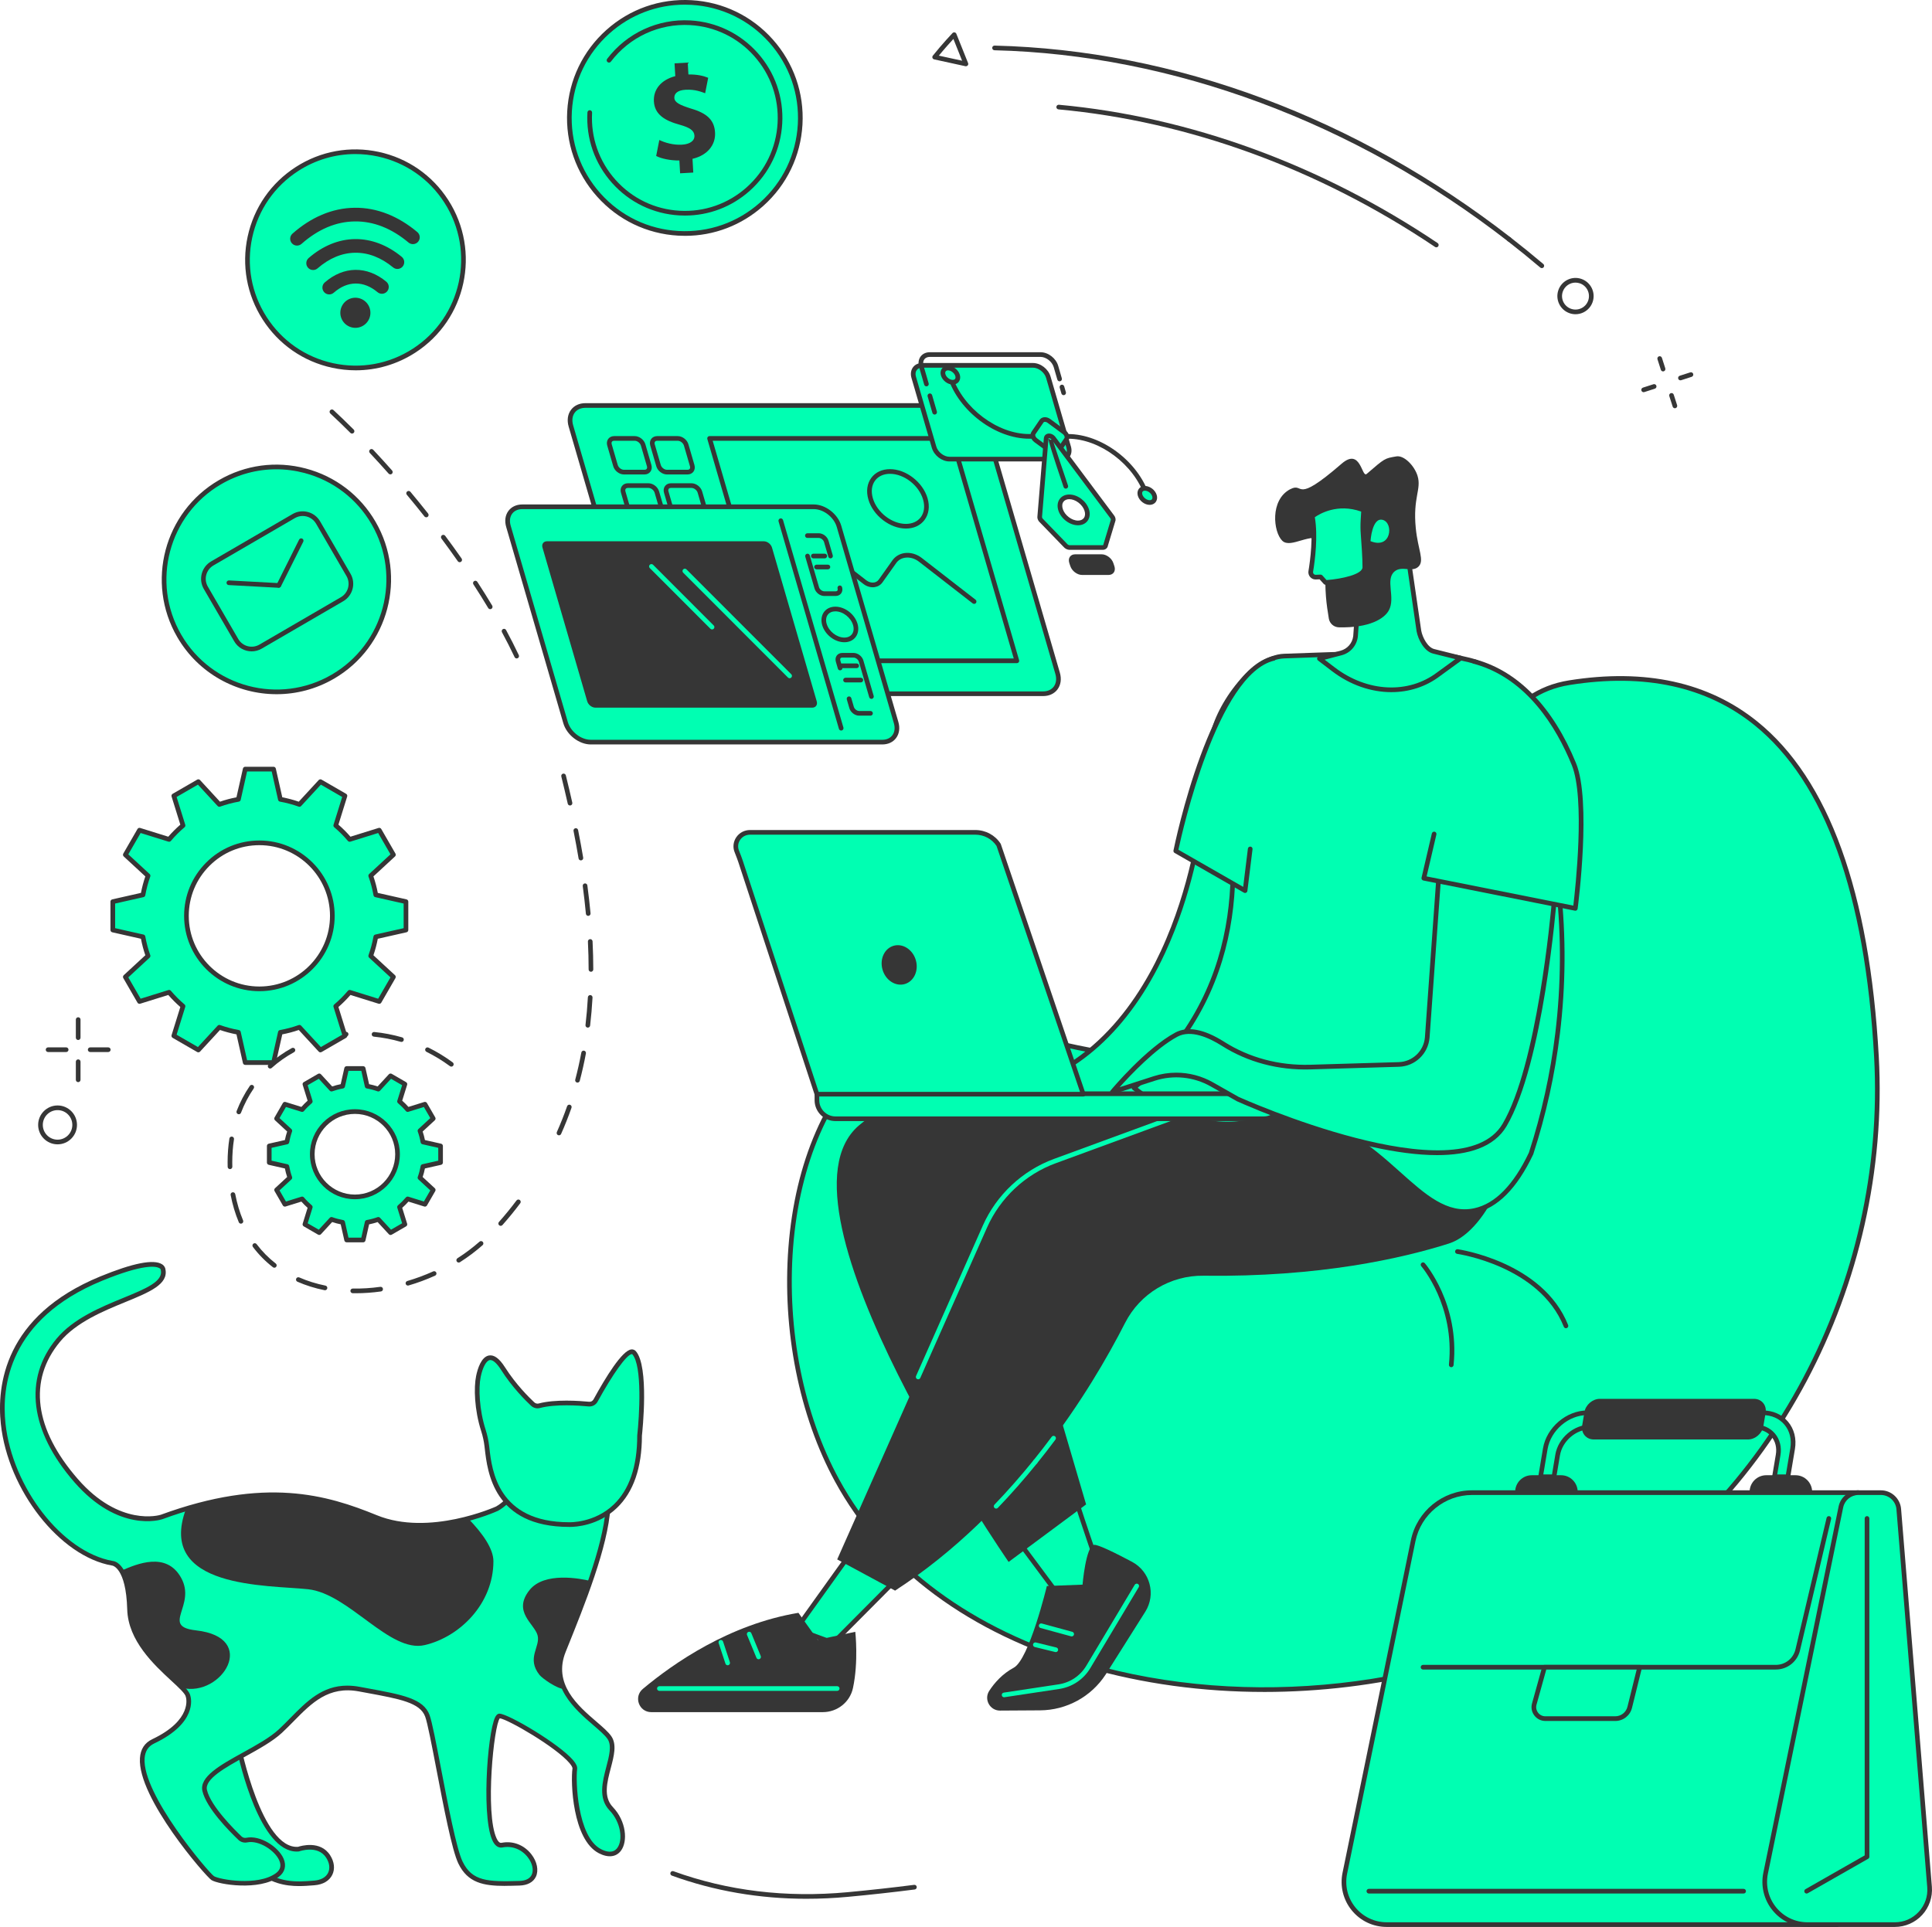 <svg width="411" height="410" viewBox="0 0 411 410" fill="none" xmlns="http://www.w3.org/2000/svg">
<g clip-path="url(#clip0_10_963)">
<path d="M333.867 145.247C369.58 139.563 395.604 160.184 399.178 224.826C401.839 272.934 376.78 320.416 336.734 342.61C283.525 372.098 204.203 362.933 178.076 315.014C162.485 286.422 164.625 241.808 186.312 223.885C208.053 205.919 232.309 236.572 271.932 219.507C315.989 200.533 305.065 149.831 333.867 145.247Z" fill="#00FFB2"/>
<path d="M268.917 360C255.943 360 243.065 358.279 230.962 354.758C206.253 347.57 187.816 333.91 177.644 315.252C169.992 301.218 166.375 283.05 167.724 265.411C169.114 247.228 175.775 231.952 186.001 223.504C196.69 214.67 208.019 217.39 221.139 220.542C235.326 223.95 251.406 227.812 271.742 219.054C295.235 208.936 302.853 190.011 309.574 173.316C315.275 159.154 320.199 146.926 333.795 144.761C349.988 142.185 363.467 145.135 373.861 153.53C389.056 165.804 397.742 189.783 399.677 224.801C402.356 273.257 377.16 320.777 336.978 343.047C316.871 354.191 292.746 360 268.922 360.002L268.917 360ZM202.878 218.534C197.18 218.534 191.804 219.991 186.627 224.268C176.61 232.546 170.079 247.571 168.709 265.487C167.375 282.94 170.947 300.906 178.512 314.777C188.557 333.198 206.788 346.694 231.237 353.805C265.327 363.722 305.66 359.265 336.494 342.177C376.35 320.087 401.343 272.939 398.684 224.855C396.763 190.128 388.201 166.391 373.235 154.301C363.067 146.09 349.846 143.209 333.947 145.74C320.904 147.817 316.078 159.804 310.49 173.685C303.697 190.56 295.998 209.685 272.129 219.966C251.489 228.856 235.241 224.951 220.904 221.508C214.5 219.971 208.531 218.537 202.88 218.537L202.878 218.534Z" fill="#363636"/>
<path d="M333.132 282.611C332.936 282.611 332.75 282.492 332.671 282.297C327.51 269.343 310.147 266.811 309.973 266.787C309.702 266.749 309.512 266.5 309.55 266.227C309.586 265.956 309.836 265.765 310.107 265.803C310.288 265.828 328.218 268.433 333.591 281.93C333.692 282.185 333.569 282.472 333.314 282.575C333.253 282.6 333.191 282.611 333.13 282.611H333.132Z" fill="#363636"/>
<path d="M308.731 290.903C308.713 290.903 308.697 290.903 308.679 290.901C308.406 290.874 308.209 290.629 308.236 290.356C309.523 277.774 302.426 269.507 302.354 269.424C302.173 269.218 302.195 268.904 302.401 268.723C302.607 268.541 302.921 268.561 303.102 268.77C303.176 268.855 310.555 277.449 309.223 290.457C309.196 290.712 308.981 290.903 308.731 290.903Z" fill="#363636"/>
<path d="M235.829 338.441C234.708 337.305 228.224 317.118 228.224 317.118L215.416 326.268L229.46 345.162L235.829 338.443V338.441Z" fill="#00FFB2"/>
<path d="M229.46 345.657C229.46 345.657 229.44 345.657 229.431 345.657C229.285 345.648 229.151 345.576 229.061 345.458L215.017 326.564C214.939 326.456 214.906 326.322 214.926 326.19C214.946 326.058 215.02 325.941 215.127 325.863L227.936 316.713C228.065 316.621 228.229 316.596 228.379 316.646C228.529 316.695 228.647 316.814 228.694 316.964C231.172 324.677 235.395 337.233 236.181 338.091C236.358 338.284 236.367 338.591 236.188 338.781L229.818 345.5C229.724 345.599 229.594 345.655 229.458 345.655L229.46 345.657ZM216.116 326.378L229.507 344.391L235.207 338.378C233.735 335.669 229.312 322.103 227.963 317.916L216.116 326.376V326.378Z" fill="#363636"/>
<path d="M212.746 363.966L221.264 363.914C226.899 363.881 232.141 361.015 235.216 356.285L243.638 342.935C245.966 339.245 244.663 334.358 240.814 332.311C237.298 330.44 233.614 328.618 232.752 328.701C231 328.869 230.292 337.168 230.292 337.168L222.703 337.461C222.703 337.461 218.954 353.068 215.655 354.843C213.252 356.135 211.573 358.033 210.445 359.765C209.263 361.58 210.582 363.979 212.746 363.968V363.966Z" fill="#363636"/>
<path d="M213.603 361.132C213.361 361.132 213.151 360.955 213.113 360.708C213.073 360.437 213.258 360.184 213.529 360.144L225.181 358.387C227.656 358.013 229.816 356.566 231.1 354.415L241.396 337.197C241.537 336.962 241.841 336.886 242.076 337.027C242.311 337.168 242.387 337.473 242.246 337.708L231.951 354.926C230.512 357.332 228.097 358.952 225.326 359.368L213.675 361.125C213.65 361.129 213.623 361.132 213.601 361.132H213.603Z" fill="#00FFB2"/>
<path d="M227.985 348.184C227.942 348.184 227.898 348.177 227.855 348.166L221.362 346.396C221.098 346.325 220.942 346.051 221.013 345.787C221.085 345.522 221.358 345.366 221.622 345.437L228.115 347.207C228.379 347.279 228.535 347.552 228.464 347.817C228.403 348.038 228.204 348.182 227.985 348.182V348.184Z" fill="#00FFB2"/>
<path d="M224.603 351.52C224.563 351.52 224.525 351.516 224.485 351.507L220.131 350.44C219.865 350.375 219.702 350.106 219.767 349.84C219.832 349.573 220.105 349.412 220.366 349.475L224.72 350.541C224.986 350.606 225.149 350.875 225.084 351.141C225.028 351.368 224.827 351.52 224.603 351.52Z" fill="#00FFB2"/>
<path d="M192.122 334.589L177.25 349.549L169.367 346.649L183.075 327.512L192.122 334.589Z" fill="#00FFB2"/>
<path d="M177.25 350.044C177.192 350.044 177.136 350.035 177.08 350.012L169.195 347.113C169.049 347.059 168.937 346.941 168.893 346.793C168.848 346.645 168.873 346.484 168.964 346.358L182.675 327.22C182.753 327.111 182.874 327.037 183.006 327.019C183.143 326.999 183.275 327.037 183.382 327.12L192.428 334.197C192.54 334.284 192.61 334.417 192.619 334.558C192.628 334.699 192.576 334.838 192.475 334.939L177.603 349.896C177.509 349.992 177.382 350.041 177.252 350.041L177.25 350.044ZM170.148 346.407L177.122 348.971L191.377 334.634L183.178 328.22L170.151 346.405L170.148 346.407Z" fill="#363636"/>
<path d="M181.95 347.207C181.95 347.207 182.668 353.57 181.448 359.194C180.799 362.191 178.1 364.297 175.039 364.297H138.54C135.93 364.297 134.748 361.038 136.747 359.359C143.238 353.917 155.175 345.605 169.853 343.166L173.946 348.901L181.947 347.205L181.95 347.207Z" fill="#363636"/>
<path d="M178.1 359.772H140.274C140.001 359.772 139.777 359.55 139.777 359.274C139.777 358.999 139.999 358.777 140.274 358.777H178.1C178.373 358.777 178.597 358.999 178.597 359.274C178.597 359.55 178.375 359.772 178.1 359.772Z" fill="#00FFB2"/>
<path d="M161.379 353.046C161.185 353.046 160.999 352.929 160.921 352.739L158.918 347.877C158.812 347.624 158.933 347.333 159.186 347.23C159.439 347.127 159.73 347.245 159.833 347.499L161.836 352.36C161.941 352.613 161.82 352.905 161.567 353.008C161.507 353.032 161.442 353.046 161.379 353.046Z" fill="#00FFB2"/>
<path d="M154.797 354.323C154.589 354.323 154.394 354.191 154.327 353.982L152.879 349.596C152.792 349.336 152.935 349.056 153.195 348.968C153.454 348.881 153.734 349.024 153.821 349.284L155.269 353.671C155.355 353.931 155.214 354.211 154.954 354.298C154.902 354.316 154.849 354.323 154.799 354.323H154.797Z" fill="#00FFB2"/>
<path d="M270.842 229.918C270.842 229.918 202.874 221.998 182.664 239.512C162.454 257.025 214.568 332.337 214.568 332.337L231.049 320.102L215.416 266.872L278.246 249.011L270.842 229.918Z" fill="#363636"/>
<path d="M308.247 264.582C298.375 267.719 280.71 271.774 256.019 271.438C249.005 271.342 242.528 275.222 239.341 281.48C232.027 295.836 216.199 321.686 190.414 338.443L178.1 331.8L209.53 260.975C212.399 254.509 217.766 249.482 224.402 247.046L286.692 224.18C286.692 224.18 306.007 218.776 315.476 236.037C317.168 239.12 320.308 233.608 321.056 236.095C323.621 244.622 316.725 261.889 308.245 264.582H308.247Z" fill="#363636"/>
<path d="M195.327 293.475C195.26 293.475 195.19 293.461 195.125 293.432C194.875 293.32 194.763 293.027 194.875 292.778L209.078 260.773C211.985 254.222 217.508 249.049 224.232 246.58L254.063 235.629C254.323 235.535 254.605 235.667 254.699 235.925C254.793 236.182 254.661 236.467 254.403 236.561L224.572 247.512C218.099 249.889 212.782 254.868 209.982 261.177L195.779 293.181C195.696 293.367 195.515 293.477 195.325 293.477L195.327 293.475Z" fill="#00FFB2"/>
<path d="M211.911 320.99C211.788 320.99 211.663 320.943 211.566 320.851C211.369 320.66 211.363 320.347 211.553 320.15C214.391 317.197 217.182 314.022 219.852 310.72C220.024 310.507 220.335 310.473 220.548 310.646C220.76 310.818 220.794 311.13 220.622 311.345C217.934 314.669 215.123 317.864 212.267 320.84C212.171 320.94 212.041 320.992 211.909 320.992L211.911 320.99Z" fill="#00FFB2"/>
<path d="M220.237 311.528C220.127 311.528 220.017 311.492 219.926 311.419C219.713 311.246 219.679 310.935 219.852 310.719C221.17 309.088 222.477 307.404 223.737 305.708C223.9 305.488 224.212 305.441 224.431 305.607C224.65 305.77 224.695 306.082 224.532 306.301C223.263 308.006 221.949 309.705 220.622 311.345C220.523 311.466 220.38 311.528 220.237 311.528Z" fill="#00FFB2"/>
<path d="M255.399 174.962C255.399 174.962 249.421 229.302 209.279 232.857L255.399 233.514C255.399 233.514 272.476 198.872 273.17 185.385C273.863 171.897 255.399 174.962 255.399 174.962Z" fill="#00FFB2"/>
<path d="M255.399 234.009H255.393L209.272 233.353C209.008 233.348 208.793 233.14 208.784 232.875C208.775 232.611 208.972 232.387 209.236 232.362C229.737 230.548 241.058 215.048 246.944 202.367C253.347 188.571 254.893 175.043 254.907 174.909C254.931 174.687 255.099 174.51 255.319 174.474C255.735 174.404 265.587 172.832 270.717 177.416C272.847 179.32 273.839 182.011 273.664 185.409C272.973 198.845 256.543 232.313 255.842 233.731C255.76 233.902 255.587 234.007 255.397 234.007L255.399 234.009ZM215.098 232.443L255.09 233.012C256.713 229.683 272.026 197.951 272.673 185.358C272.832 182.273 271.95 179.851 270.056 178.155C265.811 174.357 257.66 175.164 255.842 175.399C255.54 177.718 253.705 190.148 247.839 202.784C240.261 219.108 229.019 229.255 215.096 232.443H215.098Z" fill="#363636"/>
<path d="M312.531 140.428C304.742 138.596 301.495 138.571 273.188 139.597C266.27 139.848 258.571 150.689 257.758 157.572C259.958 164.175 269.573 194.618 251.856 220.085C249.343 223.699 245.925 227.662 241.232 231.459C243.869 233.595 247.964 236.37 253.466 238.006C262.599 240.721 267.192 237.786 274.551 238.006C294.02 238.586 301.159 260.294 313.733 257.567C317.09 256.839 321.541 254.218 325.713 245.424C328.079 238.131 330.183 229.569 331.353 219.892C334.529 193.659 329.332 171.817 324.69 158.108C323.312 153.779 321.712 142.588 312.531 140.428Z" fill="#00FFB2"/>
<path d="M311.533 258.304C306.365 258.304 302.072 254.469 297.2 250.113C291.267 244.81 284.544 238.801 274.537 238.503C271.928 238.425 269.625 238.757 267.4 239.079C263.403 239.655 259.269 240.251 253.325 238.483C248.916 237.173 244.741 234.939 240.921 231.847C240.805 231.753 240.738 231.612 240.738 231.462C240.738 231.312 240.805 231.17 240.921 231.076C245.003 227.772 248.544 223.979 251.449 219.802C267.633 196.54 260.923 168.644 257.286 157.731C257.264 157.662 257.255 157.588 257.264 157.516C258.06 150.768 265.824 139.369 273.167 139.104C301.94 138.06 304.892 138.123 312.643 139.947C320.839 141.876 323.169 150.607 324.561 155.822C324.782 156.651 324.972 157.368 325.16 157.957C332.096 178.433 334.346 199.294 331.843 219.953C330.796 228.601 328.891 237.222 326.181 245.579C326.174 245.599 326.168 245.619 326.156 245.639C322.737 252.847 318.592 257.023 313.833 258.056C313.043 258.226 312.276 258.307 311.526 258.307L311.533 258.304ZM273.756 237.497C274.022 237.497 274.293 237.502 274.566 237.509C284.933 237.818 291.799 243.957 297.86 249.372C303.238 254.178 307.88 258.327 313.63 257.081C318.066 256.12 321.976 252.134 325.252 245.238C327.938 236.953 329.825 228.404 330.863 219.829C333.347 199.318 331.111 178.605 324.223 158.264C324.026 157.644 323.831 156.918 323.607 156.075C322.271 151.073 320.035 142.702 312.419 140.908C304.789 139.113 301.857 139.05 273.208 140.09C266.357 140.339 259.094 151.075 258.266 157.518C261.957 168.647 268.653 196.809 252.266 220.365C249.421 224.454 245.979 228.179 242.024 231.451C245.612 234.265 249.509 236.308 253.609 237.527C259.347 239.232 263.19 238.678 267.261 238.091C269.298 237.798 271.399 237.495 273.761 237.495L273.756 237.497Z" fill="#363636"/>
<path d="M250.124 181.052C250.124 181.052 257.767 143.211 270.958 140.074L264.864 189.505L250.124 181.052Z" fill="#00FFB2"/>
<path d="M264.864 190C264.779 190 264.694 189.978 264.618 189.935L249.878 181.482C249.692 181.377 249.596 181.162 249.638 180.953C249.954 179.396 257.499 142.765 270.844 139.59C271.113 139.525 271.377 139.691 271.442 139.958C271.504 140.224 271.341 140.491 271.075 140.556C259.005 143.426 251.498 176.985 250.684 180.801L264.466 188.703L265.468 180.568C265.502 180.297 265.753 180.104 266.021 180.135C266.294 180.169 266.487 180.418 266.453 180.689L265.359 189.563C265.339 189.729 265.238 189.872 265.088 189.946C265.019 189.982 264.942 189.998 264.866 189.998L264.864 190Z" fill="#363636"/>
<path d="M289.306 122.319L288.366 135.405C288.158 137.108 286.934 138.511 285.275 138.943L280.683 140.142L283.662 142.413C290.266 147.448 299.416 148.48 306.031 143.457L310.747 140.027L305.042 138.6C303.404 138.233 302.144 135.896 301.844 134.242L299.324 116.926L289.304 122.321L289.306 122.319Z" fill="#00FFB2"/>
<path d="M295.991 147.271C291.703 147.271 287.252 145.772 283.364 142.808L280.385 140.536C280.235 140.422 280.161 140.229 280.199 140.043C280.238 139.857 280.376 139.709 280.56 139.66L285.152 138.461C286.623 138.078 287.693 136.855 287.876 135.345L288.814 122.283C288.825 122.113 288.924 121.963 289.074 121.882L299.093 116.487C299.237 116.411 299.407 116.409 299.55 116.48C299.695 116.552 299.794 116.691 299.819 116.852L302.339 134.168C302.598 135.607 303.722 137.794 305.154 138.114L310.87 139.543C311.056 139.59 311.199 139.74 311.237 139.931C311.275 140.121 311.197 140.314 311.043 140.426L306.329 143.856C303.323 146.139 299.722 147.268 295.996 147.268L295.991 147.271ZM281.795 140.366L283.964 142.019C290.873 147.284 299.622 147.703 305.734 143.061L309.597 140.249L304.924 139.08C302.981 138.645 301.667 136.039 301.358 134.328L298.937 117.697L289.781 122.626L288.861 135.441C288.626 137.384 287.267 138.936 285.401 139.422L281.795 140.363V140.366Z" fill="#363636"/>
<path d="M274.452 104.104C277.594 102.439 275.065 107.624 285.401 98.669C289.517 95.102 289.664 101.761 290.736 100.838C294.689 97.432 294.55 97.544 297.046 97.109C298.697 96.823 300.906 99.103 301.562 101.261C302.428 104.111 300.537 105.816 301.182 112.378C301.636 116.987 303.084 119.252 301.757 120.56C300.416 121.884 298.232 120.264 296.656 121.6C294.619 123.327 296.945 127.172 295.439 129.896C294.49 131.614 291.374 133.635 284.821 133.478C283.758 133.454 282.861 132.67 282.686 131.617C282.464 130.268 282.194 128.561 282.071 126.91C281.484 119.041 283.176 116.427 281.509 115.082C278.955 113.021 274.615 116.859 272.774 115.051C270.86 113.171 270.146 106.38 274.448 104.102L274.452 104.104Z" fill="#363636"/>
<path d="M290.087 108.518L289.958 110.666C289.897 111.679 289.904 112.694 289.982 113.707C290.13 115.604 290.358 118.871 290.347 120.708C290.331 123.408 281.992 123.936 281.992 123.936L280.934 122.758L279.956 122.798C279.765 122.807 279.573 122.776 279.405 122.686C278.984 122.467 278.774 122.014 278.848 121.58C279.242 119.193 279.933 113.928 279.168 109.835C279.168 109.835 283.805 106.067 290.087 108.518Z" fill="#00FFB2"/>
<path d="M281.992 124.432C281.851 124.432 281.717 124.371 281.623 124.268L280.721 123.264L279.976 123.296C279.685 123.309 279.407 123.251 279.174 123.13C278.575 122.816 278.248 122.162 278.355 121.501C278.707 119.382 279.439 114.009 278.678 109.929C278.644 109.75 278.711 109.569 278.852 109.452C279.049 109.291 283.787 105.531 290.264 108.056C290.466 108.135 290.591 108.334 290.58 108.549L290.45 110.698C290.39 111.686 290.398 112.685 290.475 113.669C290.616 115.499 290.851 118.846 290.839 120.712C290.821 123.724 283.489 124.34 282.021 124.432C282.01 124.432 281.999 124.432 281.99 124.432H281.992ZM280.934 122.261C281.075 122.261 281.209 122.321 281.303 122.424L282.198 123.423C285.45 123.184 289.839 122.209 289.85 120.703C289.861 118.873 289.629 115.557 289.488 113.742C289.407 112.712 289.398 111.668 289.463 110.635L289.57 108.852C284.503 107.041 280.674 109.369 279.709 110.048C280.385 114.079 279.77 119.028 279.336 121.658C279.295 121.895 279.416 122.131 279.633 122.245C279.712 122.285 279.815 122.305 279.933 122.301L280.911 122.261C280.911 122.261 280.925 122.261 280.931 122.261H280.934Z" fill="#363636"/>
<path d="M291.553 115.14C291.553 115.14 291.86 109.972 294.176 110.624C296.491 111.278 296.009 116.957 291.553 115.14Z" fill="#00FFB2"/>
<path d="M268.859 238.04H177.731C175.553 238.04 173.785 236.27 173.785 234.09V232.719H272.805V234.09C272.805 236.27 271.037 238.04 268.859 238.04Z" fill="#00FFB2"/>
<path d="M268.859 238.535H177.731C175.282 238.535 173.291 236.541 173.291 234.088V232.716C173.291 232.443 173.512 232.219 173.787 232.219H272.807C273.08 232.219 273.304 232.441 273.304 232.716V234.088C273.304 236.539 271.312 238.535 268.861 238.535H268.859ZM174.282 233.214V234.09C174.282 235.994 175.831 237.545 177.731 237.545H268.859C270.761 237.545 272.31 235.994 272.31 234.09V233.214H174.282Z" fill="#363636"/>
<path d="M173.785 232.813H230.445L212.444 179.768C211.367 178.108 209.489 177.102 207.473 177.102H159.578C157.405 177.102 156.006 179.213 156.715 181.077C156.997 181.818 157.302 182.551 157.548 183.304L173.787 232.813H173.785Z" fill="#00FFB2"/>
<path d="M230.445 233.31H173.785C173.57 233.31 173.38 233.173 173.315 232.97L157.076 183.458C156.903 182.932 156.695 182.401 156.496 181.888C156.413 181.677 156.33 181.464 156.25 181.254C155.858 180.223 156.004 179.056 156.641 178.13C157.308 177.163 158.378 176.607 159.576 176.607H207.471C209.668 176.607 211.683 177.689 212.858 179.499C212.88 179.533 212.898 179.571 212.911 179.609L230.912 232.654C230.964 232.806 230.939 232.972 230.845 233.102C230.751 233.232 230.601 233.31 230.442 233.31H230.445ZM174.146 232.318H229.753L211.994 179.988C210.998 178.491 209.31 177.597 207.471 177.597H159.576C158.707 177.597 157.935 177.996 157.458 178.691C157.006 179.347 156.901 180.174 157.176 180.897C157.255 181.106 157.337 181.314 157.418 181.525C157.624 182.051 157.837 182.596 158.018 183.147L174.146 232.315V232.318Z" fill="#363636"/>
<path d="M194.812 204.243C195.488 206.485 194.456 208.78 192.507 209.369C190.56 209.958 188.433 208.616 187.758 206.373C187.082 204.131 188.113 201.836 190.063 201.247C192.01 200.658 194.136 202 194.812 204.243Z" fill="#363636"/>
<path d="M330.718 190.787C330.718 190.787 327.938 226.026 320.073 239.37C310.68 255.304 263.295 233.843 263.295 233.843L257.785 230.72C254.056 228.607 249.616 228.155 245.538 229.472L236.637 232.347C236.637 232.347 243.989 223.522 250.24 220.147C253.172 218.566 256.973 220.062 260.182 222.097C265.706 225.598 272.201 227.241 278.736 227.046L297.585 226.486C300.75 226.392 303.344 223.941 303.619 220.781L306.459 181.144L330.718 190.787Z" fill="#00FFB2"/>
<path d="M305.711 245.778C288.713 245.778 264.497 234.932 263.092 234.296L257.541 231.153C253.945 229.114 249.625 228.672 245.69 229.945L236.787 232.819C236.579 232.887 236.349 232.808 236.223 232.624C236.1 232.441 236.111 232.199 236.255 232.029C236.557 231.666 243.739 223.091 250.003 219.711C252.635 218.29 256.149 218.953 260.446 221.678C265.784 225.063 272.098 226.743 278.72 226.551L297.569 225.991C300.483 225.903 302.869 223.647 303.124 220.741L305.964 181.11C305.976 180.953 306.061 180.81 306.195 180.725C306.329 180.64 306.495 180.626 306.64 180.684L330.899 190.327C331.1 190.408 331.228 190.61 331.21 190.827C331.096 192.27 328.332 226.336 320.498 239.624C317.837 244.138 312.318 245.778 305.709 245.778H305.711ZM250.232 228.238C252.94 228.238 255.634 228.93 258.029 230.288L263.539 233.411C263.969 233.604 310.584 254.489 319.646 239.117C326.937 226.748 329.867 194.887 330.192 191.111L306.902 181.854L304.111 220.817C303.814 224.234 301.014 226.88 297.598 226.981L278.749 227.541C271.925 227.745 265.421 226.006 259.916 222.516C257.185 220.784 253.329 219.043 250.475 220.584C245.831 223.089 240.494 228.737 238.184 231.325L245.386 228.999C246.964 228.489 248.6 228.238 250.232 228.238Z" fill="#363636"/>
<path d="M335.122 193.278C335.122 193.278 338.09 170.569 334.818 162.573C327.184 143.919 315.514 141.304 313.648 140.746L302.889 186.857L335.122 193.276V193.278Z" fill="#00FFB2"/>
<path d="M335.122 193.775C335.091 193.775 335.057 193.773 335.026 193.766L302.793 187.348C302.661 187.321 302.547 187.242 302.473 187.13C302.401 187.018 302.377 186.879 302.408 186.749L304.604 177.335C304.666 177.068 304.933 176.903 305.199 176.965C305.465 177.028 305.631 177.295 305.568 177.561L303.489 186.476L334.697 192.691C335.111 189.245 337.273 169.879 334.359 162.766C331.058 154.695 324.807 144.423 313.78 141.307L313.504 141.228C313.243 141.15 313.093 140.874 313.171 140.612C313.249 140.35 313.522 140.2 313.789 140.278L314.051 140.352C323.081 142.904 330.422 150.524 335.277 162.389C338.562 170.417 335.735 192.415 335.615 193.347C335.597 193.484 335.523 193.607 335.413 193.686C335.328 193.746 335.227 193.778 335.124 193.778L335.122 193.775Z" fill="#363636"/>
<path d="M171.603 404.011C161.572 404.011 151.959 402.36 142.929 399.08C142.671 398.986 142.537 398.701 142.631 398.444C142.725 398.186 143.009 398.052 143.267 398.146C154.766 402.324 167.225 403.825 180.298 402.609C185.054 402.165 189.821 401.641 194.465 401.045C194.738 401.011 194.984 401.202 195.02 401.475C195.054 401.746 194.863 401.995 194.59 402.031C189.935 402.627 185.157 403.153 180.39 403.597C177.429 403.872 174.497 404.009 171.603 404.009V404.011Z" fill="#363636"/>
<path d="M12.247 243.484C9.968 243.484 8.115 241.629 8.115 239.348C8.115 237.067 9.968 235.212 12.247 235.212C14.525 235.212 16.378 237.067 16.378 239.348C16.378 241.629 14.525 243.484 12.247 243.484ZM12.247 236.205C10.514 236.205 9.107 237.614 9.107 239.348C9.107 241.082 10.514 242.491 12.247 242.491C13.979 242.491 15.387 241.082 15.387 239.348C15.387 237.614 13.979 236.205 12.247 236.205Z" fill="#363636"/>
<path d="M16.631 221.286C16.358 221.286 16.134 221.064 16.134 220.788V216.939C16.134 216.666 16.356 216.444 16.631 216.444C16.907 216.444 17.128 216.666 17.128 216.939V220.788C17.128 221.062 16.907 221.286 16.631 221.286Z" fill="#363636"/>
<path d="M16.631 230.25C16.358 230.25 16.134 230.028 16.134 229.752V225.903C16.134 225.63 16.356 225.406 16.631 225.406C16.907 225.406 17.128 225.628 17.128 225.903V229.752C17.128 230.026 16.907 230.25 16.631 230.25Z" fill="#363636"/>
<path d="M14.075 223.844H10.23C9.957 223.844 9.733 223.622 9.733 223.349C9.733 223.076 9.955 222.852 10.23 222.852H14.075C14.348 222.852 14.572 223.073 14.572 223.349C14.572 223.625 14.351 223.844 14.075 223.844Z" fill="#363636"/>
<path d="M23.032 223.844H19.187C18.914 223.844 18.69 223.622 18.69 223.349C18.69 223.076 18.912 222.852 19.187 222.852H23.032C23.305 222.852 23.529 223.073 23.529 223.349C23.529 223.625 23.307 223.844 23.032 223.844Z" fill="#363636"/>
<path d="M353.79 79.025C353.58 79.025 353.385 78.89 353.318 78.68L352.599 76.439C352.517 76.179 352.66 75.899 352.919 75.814C353.179 75.731 353.459 75.875 353.544 76.135L354.262 78.375C354.345 78.635 354.202 78.915 353.942 79C353.891 79.016 353.841 79.025 353.79 79.025Z" fill="#363636"/>
<path d="M356.306 86.864C356.095 86.864 355.901 86.73 355.833 86.519L355.115 84.278C355.032 84.019 355.175 83.739 355.435 83.653C355.695 83.57 355.974 83.714 356.059 83.974L356.778 86.214C356.861 86.474 356.717 86.754 356.458 86.839C356.406 86.855 356.357 86.864 356.306 86.864Z" fill="#363636"/>
<path d="M349.654 83.447C349.444 83.447 349.249 83.313 349.182 83.102C349.099 82.842 349.242 82.562 349.502 82.477L351.74 81.756C352 81.671 352.279 81.814 352.364 82.076C352.447 82.336 352.304 82.616 352.044 82.701L349.806 83.423C349.755 83.438 349.706 83.447 349.654 83.447Z" fill="#363636"/>
<path d="M357.485 80.922C357.275 80.922 357.08 80.788 357.013 80.577C356.93 80.317 357.073 80.037 357.333 79.952L359.571 79.231C359.831 79.146 360.11 79.289 360.195 79.551C360.278 79.811 360.135 80.091 359.875 80.176L357.637 80.898C357.588 80.913 357.537 80.922 357.485 80.922Z" fill="#363636"/>
<path d="M327.996 57.048C327.884 57.048 327.77 57.01 327.676 56.932C325.413 55.016 323.083 53.125 320.749 51.313C320.532 51.145 320.494 50.833 320.662 50.616C320.83 50.399 321.141 50.361 321.358 50.529C323.701 52.35 326.042 54.25 328.316 56.175C328.524 56.352 328.551 56.665 328.374 56.873C328.276 56.99 328.137 57.048 327.996 57.048Z" fill="#363636"/>
<path d="M321.054 51.416C320.948 51.416 320.841 51.382 320.749 51.31C288.228 26.045 249.45 11.619 211.56 10.694C211.287 10.687 211.069 10.458 211.076 10.185C211.083 9.916 211.304 9.701 211.573 9.701C211.578 9.701 211.58 9.701 211.584 9.701C230.731 10.169 249.947 13.953 268.693 20.948C287.323 27.898 305.042 37.85 321.358 50.526C321.575 50.694 321.613 51.006 321.445 51.223C321.347 51.349 321.201 51.416 321.054 51.416Z" fill="#363636"/>
<path d="M305.553 52.626C305.459 52.626 305.362 52.599 305.277 52.54C280.575 35.943 252.877 25.823 225.174 23.276C224.901 23.251 224.702 23.009 224.726 22.736C224.751 22.463 224.995 22.263 225.266 22.288C253.134 24.851 280.992 35.027 305.83 51.716C306.056 51.868 306.116 52.178 305.964 52.404C305.868 52.547 305.711 52.623 305.553 52.623V52.626Z" fill="#363636"/>
<path d="M335.162 66.859C334.737 66.859 334.31 66.787 333.896 66.644C331.886 65.945 330.82 63.743 331.517 61.731C332.213 59.721 334.413 58.65 336.425 59.349C338.432 60.048 339.5 62.251 338.804 64.263C338.466 65.237 337.77 66.021 336.843 66.472C336.311 66.729 335.738 66.859 335.165 66.859H335.162ZM335.162 60.129C333.976 60.129 332.864 60.873 332.452 62.058C331.935 63.552 332.727 65.19 334.22 65.708C334.943 65.959 335.72 65.914 336.409 65.58C337.098 65.246 337.615 64.663 337.866 63.94C338.383 62.446 337.591 60.808 336.098 60.29C335.789 60.183 335.471 60.131 335.16 60.131L335.162 60.129Z" fill="#363636"/>
<path d="M205.481 14.099C205.445 14.099 205.409 14.095 205.376 14.088L198.729 12.636C198.561 12.6 198.424 12.479 198.366 12.318C198.308 12.157 198.339 11.977 198.447 11.843C200.416 9.374 202.607 7.06 202.63 7.037C202.746 6.914 202.918 6.86 203.082 6.892C203.247 6.923 203.386 7.037 203.449 7.194L205.942 13.42C206.011 13.591 205.98 13.785 205.861 13.924C205.765 14.036 205.626 14.099 205.483 14.099H205.481ZM199.725 11.838L204.673 12.918L202.82 8.287C202.148 9.016 200.933 10.364 199.725 11.836V11.838Z" fill="#363636"/>
<path d="M390.833 409.503H294.987C289.232 409.503 284.929 404.217 286.088 398.576L300.629 327.816C301.851 321.866 307.083 317.595 313.153 317.595H395.365L390.83 409.505L390.833 409.503Z" fill="#00FFB2"/>
<path d="M390.833 410H294.987C292.095 410 289.389 408.714 287.561 406.469C285.732 404.224 285.02 401.312 285.602 398.475L300.143 327.715C301.408 321.563 306.88 317.098 313.153 317.098H395.365C395.501 317.098 395.631 317.154 395.725 317.253C395.819 317.351 395.868 317.483 395.862 317.62L391.327 409.53C391.314 409.794 391.097 410.002 390.833 410.002V410ZM313.153 318.091C307.347 318.091 302.285 322.222 301.114 327.915L286.574 398.675C286.052 401.217 286.692 403.83 288.33 405.84C289.969 407.851 292.395 409.005 294.989 409.005H390.363L394.848 318.088H313.155L313.153 318.091Z" fill="#363636"/>
<path d="M403.104 409.503H384.503C378.749 409.503 374.445 404.217 375.605 398.576L391.62 320.638C391.985 318.866 393.543 317.593 395.349 317.593H400.132C402.115 317.593 403.767 319.117 403.928 321.095L410.479 401.491C410.83 405.806 407.426 409.503 403.102 409.503H403.104Z" fill="#00FFB2"/>
<path d="M403.104 410H384.503C381.612 410 378.906 408.714 377.077 406.469C375.251 404.224 374.537 401.312 375.119 398.475L391.135 320.537C391.544 318.543 393.317 317.098 395.349 317.098H400.132C402.357 317.098 404.241 318.837 404.422 321.057L410.973 401.453C411.152 403.646 410.4 405.835 408.91 407.453C407.419 409.072 405.302 410 403.102 410H403.104ZM395.351 318.091C393.787 318.091 392.422 319.204 392.106 320.739L376.09 398.677C375.569 401.22 376.209 403.83 377.847 405.842C379.486 407.854 381.912 409.007 384.503 409.007H403.104C405.056 409.007 406.86 408.217 408.182 406.78C409.505 405.344 410.145 403.48 409.986 401.533L403.435 321.138C403.297 319.43 401.846 318.091 400.134 318.091H395.351Z" fill="#363636"/>
<path d="M377.773 355.235H302.728C302.455 355.235 302.231 355.013 302.231 354.737C302.231 354.462 302.453 354.24 302.728 354.24H377.773C379.776 354.24 381.5 352.878 381.961 350.924L388.577 322.97C388.639 322.704 388.908 322.538 389.172 322.601C389.438 322.663 389.604 322.932 389.539 323.199L382.923 351.153C382.355 353.554 380.235 355.23 377.771 355.23L377.773 355.235Z" fill="#363636"/>
<path d="M348.808 354.74L346.706 363.229C346.366 364.665 345.086 365.68 343.611 365.68H328.748C327.13 365.68 325.957 364.136 326.391 362.574L328.569 354.742H348.81L348.808 354.74Z" fill="#00FFB2"/>
<path d="M343.611 366.173H328.748C327.819 366.173 326.967 365.749 326.405 365.01C325.843 364.27 325.664 363.334 325.912 362.44L328.09 354.607C328.151 354.392 328.345 354.245 328.569 354.245H348.81C348.963 354.245 349.106 354.314 349.202 354.435C349.296 354.556 349.33 354.713 349.292 354.861L347.19 363.35C346.796 365.012 345.326 366.177 343.613 366.177L343.611 366.173ZM328.945 355.235L326.868 362.704C326.702 363.298 326.821 363.919 327.195 364.409C327.566 364.9 328.133 365.18 328.748 365.18H343.611C344.862 365.18 345.937 364.329 346.223 363.112L348.175 355.235H328.945Z" fill="#363636"/>
<path d="M370.925 402.891H291.202C290.929 402.891 290.705 402.669 290.705 402.394C290.705 402.118 290.927 401.896 291.202 401.896H370.925C371.198 401.896 371.422 402.118 371.422 402.394C371.422 402.669 371.2 402.891 370.925 402.891Z" fill="#363636"/>
<path d="M332.09 314.383H325.868C324.187 314.383 322.824 315.747 322.824 317.43H335.136C335.136 315.747 333.773 314.383 332.092 314.383H332.09Z" fill="#363636"/>
<path d="M335.133 317.927H322.822C322.549 317.927 322.325 317.705 322.325 317.432C322.325 315.478 323.912 313.888 325.865 313.888H332.087C334.039 313.888 335.628 315.478 335.628 317.432C335.628 317.705 335.406 317.927 335.131 317.927H335.133ZM323.365 316.935H334.589C334.359 315.765 333.325 314.88 332.09 314.88H325.868C324.632 314.88 323.598 315.765 323.368 316.935H323.365Z" fill="#363636"/>
<path d="M381.965 314.383H375.743C374.063 314.383 372.7 315.747 372.7 317.43H385.011C385.011 315.747 383.648 314.383 381.968 314.383H381.965Z" fill="#363636"/>
<path d="M385.009 317.927H372.697C372.424 317.927 372.201 317.705 372.201 317.432C372.201 315.478 373.79 313.888 375.741 313.888H381.963C383.915 313.888 385.504 315.478 385.504 317.432C385.504 317.705 385.282 317.927 385.007 317.927H385.009ZM373.241 316.935H384.465C384.235 315.765 383.201 314.88 381.965 314.88H375.743C374.508 314.88 373.474 315.765 373.243 316.935H373.241Z" fill="#363636"/>
<path d="M380.34 314.219L381.343 308.257C382.055 304.03 379.206 300.599 374.982 300.599H337.667C333.444 300.599 329.442 304.027 328.73 308.257L327.727 314.219H330.583L331.364 309.579C331.917 306.288 335.033 303.62 338.32 303.62H373.317C376.605 303.62 378.821 306.288 378.268 309.579L377.487 314.219H380.343H380.34Z" fill="#00FFB2"/>
<path d="M380.34 314.714H377.485C377.339 314.714 377.2 314.649 377.106 314.539C377.012 314.427 376.972 314.28 376.997 314.136L377.778 309.496C378.024 308.035 377.686 306.671 376.829 305.656C375.99 304.664 374.743 304.117 373.317 304.117H338.32C335.27 304.117 332.369 306.604 331.855 309.662L331.073 314.302C331.033 314.542 330.827 314.716 330.586 314.716H327.73C327.584 314.716 327.445 314.651 327.351 314.542C327.257 314.43 327.217 314.282 327.242 314.138L328.244 308.177C328.992 303.727 333.222 300.107 337.669 300.107H374.987C377.158 300.107 379.069 300.951 380.365 302.488C381.686 304.052 382.209 306.131 381.838 308.342L380.835 314.304C380.795 314.544 380.589 314.719 380.347 314.719L380.34 314.714ZM378.071 313.722H379.922L380.855 308.172C381.177 306.252 380.734 304.46 379.604 303.122C378.498 301.814 376.858 301.092 374.982 301.092H337.665C333.679 301.092 329.889 304.341 329.218 308.336L328.312 313.719H330.163L330.874 309.492C331.465 305.977 334.804 303.118 338.318 303.118H373.315C375.038 303.118 376.554 303.79 377.585 305.009C378.635 306.25 379.051 307.901 378.756 309.655L378.073 313.717L378.071 313.722Z" fill="#363636"/>
<path d="M373.129 298.13H340.35C339.03 298.13 337.779 299.201 337.555 300.526L337.074 303.391C336.852 304.713 337.743 305.786 339.063 305.786H371.842C373.163 305.786 374.414 304.713 374.638 303.391L375.119 300.526C375.341 299.204 374.45 298.13 373.129 298.13Z" fill="#363636"/>
<path d="M371.84 306.281H339.061C338.28 306.281 337.591 305.974 337.119 305.416C336.64 304.85 336.449 304.101 336.581 303.308L337.063 300.443C337.322 298.895 338.795 297.635 340.346 297.635H373.125C373.906 297.635 374.595 297.942 375.068 298.5C375.546 299.067 375.737 299.815 375.602 300.608L375.121 303.474C374.859 305.022 373.387 306.281 371.838 306.281H371.84ZM340.348 298.626C339.26 298.626 338.226 299.515 338.043 300.606L337.562 303.472C337.477 303.971 337.591 304.433 337.877 304.773C338.157 305.105 338.578 305.286 339.061 305.286H371.84C372.928 305.286 373.962 304.397 374.145 303.306L374.627 300.44C374.712 299.941 374.6 299.479 374.311 299.139C374.031 298.807 373.611 298.626 373.125 298.626H340.346H340.348Z" fill="#363636"/>
<path d="M384.329 402.891C384.156 402.891 383.989 402.801 383.897 402.64C383.76 402.403 383.845 402.098 384.083 401.964L396.681 394.778V323.087C396.681 322.813 396.902 322.589 397.178 322.589C397.453 322.589 397.674 322.811 397.674 323.087V395.065C397.674 395.244 397.578 395.408 397.424 395.495L384.575 402.824C384.497 402.869 384.414 402.889 384.331 402.889L384.329 402.891Z" fill="#363636"/>
<path d="M50.679 371.274C50.679 371.274 55.164 394.142 63.497 393.445C63.497 393.445 67.781 391.861 69.804 394.998C71.442 397.541 70.347 400.362 66.87 400.633C63.7 400.881 58.79 401.428 54.63 397.474C50.021 393.094 38.508 381.878 39.919 376.409C40.579 373.851 50.677 371.272 50.677 371.272L50.679 371.274Z" fill="#00FFB2"/>
<path d="M63.629 401.305C60.748 401.305 57.331 400.729 54.287 397.834C43.26 387.351 38.403 380.303 39.437 376.286C40.136 373.58 48.819 371.236 50.554 370.792C50.684 370.759 50.827 370.781 50.941 370.853C51.055 370.927 51.136 371.043 51.163 371.178C51.207 371.402 55.654 393.49 63.396 392.955C63.994 392.758 68.159 391.532 70.22 394.729C71.133 396.143 71.301 397.673 70.681 398.926C70.048 400.205 68.709 400.987 66.908 401.128L66.572 401.155C65.697 401.224 64.701 401.305 63.629 401.305ZM50.297 371.888C46.483 372.91 40.807 374.953 40.398 376.537C39.762 379.001 41.774 384.571 54.97 397.118C58.824 400.783 63.439 400.413 66.491 400.169L66.829 400.142C68.268 400.03 69.32 399.443 69.793 398.489C70.254 397.557 70.106 396.385 69.387 395.271C67.601 392.5 63.707 393.9 63.669 393.914C63.627 393.929 63.582 393.938 63.539 393.943C63.401 393.954 63.264 393.961 63.127 393.961C55.332 393.961 51.031 375.345 50.299 371.89L50.297 371.888Z" fill="#363636"/>
<path d="M34.355 322.782C55.65 314.967 68.521 318.18 79.989 322.867C91.457 327.552 105.732 321.008 105.732 321.008C108.975 319.209 111.414 314.58 111.414 314.58L129.366 320.696C128.849 329.174 123.759 341.691 119.89 351.283C116.02 360.874 127.26 366.222 129.655 369.726C132.049 373.23 125.971 380.608 130.024 384.849C134.077 389.09 132.971 396.654 127.629 393.887C122.287 391.12 121.918 378.948 122.287 376.364C122.656 373.781 108.283 365.158 106.258 365.113C104.23 365.07 102.093 393.506 106.81 392.594C113.088 391.382 116.945 400.525 110.494 400.709C104.046 400.893 100.177 400.895 97.954 396.282C95.732 391.671 92.194 368.559 90.92 365.081C89.647 361.604 84.55 360.908 76.444 359.402C68.338 357.894 64.634 363.69 59.654 368.328C54.674 372.966 42.51 376.649 43.549 380.995C44.39 384.513 49.251 389.395 51.071 391.127C51.454 391.489 51.991 391.626 52.508 391.519C56.422 390.714 62.742 396.201 59.009 398.946C55.026 401.874 46.57 400.458 45.25 399.607C43.929 398.755 23.446 374.852 32.602 370.506C41.758 366.159 40.026 360.966 40.026 360.966C39.69 358.439 27.837 352.053 27.567 342.426C27.291 332.705 23.88 332.613 23.88 332.613C4.821 329.259 -16.354 287.614 21.515 272.056C34.576 266.69 34.695 270.089 34.695 270.089C35.991 275.704 19.579 276.515 12.399 285.17C5.219 293.824 7.153 304.65 16.19 315.028C25.508 325.724 34.359 322.782 34.359 322.782H34.355Z" fill="#00FFB2"/>
<path d="M65.533 338.147C57.031 337.228 33.231 338.109 39.572 321.039C57.812 315.528 69.49 318.577 79.989 322.867C86.715 325.614 94.403 324.5 99.613 323.109C102.755 326.356 104.966 329.568 104.966 332.181C104.966 341.223 97.822 348.289 90.354 350.03C82.885 351.771 74.273 339.092 65.533 338.147Z" fill="#363636"/>
<path d="M114.78 356.393C111.913 352.777 115.018 350.404 114.36 347.947C113.704 345.489 108.963 342.948 112.645 338.328C115.81 334.358 123.507 335.882 125.604 336.386C123.836 341.514 121.454 346.627 119.888 351.28C118.431 355.607 119.355 357.722 120.102 359.413C118.361 359.306 115.295 357.041 114.78 356.391V356.393Z" fill="#363636"/>
<path d="M25.823 334.188C29.178 332.734 35.382 330.104 38.511 335.678C41.866 341.653 34.084 346.042 41.684 346.896C55.178 348.408 47.177 361.125 38.775 359.149C38.573 358.941 38.347 358.721 38.11 358.492C36.136 356.236 32.208 353.223 29.863 349.499C28.558 347.387 27.638 345.027 27.564 342.431C27.439 337.943 26.642 335.51 25.823 334.188Z" fill="#363636"/>
<path d="M107.415 401.267C102.856 401.267 99.492 400.626 97.504 396.499C96.148 393.685 94.389 384.517 92.834 376.427C91.822 371.162 90.949 366.614 90.45 365.252C89.362 362.281 85.079 361.495 77.986 360.191L76.35 359.888C69.902 358.69 66.303 362.346 62.494 366.215C61.688 367.035 60.854 367.882 59.987 368.689C58.04 370.501 55.057 372.152 52.172 373.747C47.897 376.113 43.475 378.558 44.028 380.877C44.851 384.32 49.887 389.314 51.409 390.764C51.664 391.006 52.035 391.106 52.405 391.03C55.341 390.428 59.202 392.939 60.303 395.419C60.981 396.947 60.614 398.377 59.298 399.344C55.175 402.376 46.469 400.984 44.977 400.023C43.775 399.25 29.225 382.532 29.769 374.086C29.892 372.179 30.771 370.824 32.385 370.058C41.044 365.946 39.567 361.17 39.551 361.123C39.54 361.094 39.534 361.062 39.529 361.031C39.442 360.381 37.996 359.046 36.465 357.632C32.797 354.245 27.253 349.125 27.065 342.44C26.812 333.458 23.878 333.11 23.849 333.106C23.833 333.106 23.804 333.102 23.791 333.099C12.735 331.155 1.703 317.087 0.181 302.997C-0.696 294.873 0.884 279.992 21.322 271.595C28.28 268.736 32.71 267.864 34.482 269.009C35.037 269.368 35.154 269.823 35.178 270C35.906 273.253 31.814 274.931 26.638 277.055C21.996 278.959 16.219 281.329 12.773 285.481C5.958 293.694 7.301 304.07 16.555 314.694C25.458 324.915 33.934 322.385 34.189 322.305C56.431 314.143 69.587 318.075 80.171 322.399C91.3 326.947 105.378 320.613 105.519 320.548C108.563 318.859 110.946 314.385 110.969 314.34C111.083 314.125 111.336 314.024 111.566 314.103L129.518 320.219C129.731 320.291 129.867 320.497 129.854 320.719C129.339 329.161 124.44 341.302 120.503 351.059L120.342 351.46C117.576 358.318 122.954 362.944 126.882 366.323C128.245 367.494 129.42 368.507 130.057 369.437C131.25 371.182 130.61 373.62 129.932 376.201C129.138 379.221 128.316 382.344 130.375 384.497C133.24 387.495 133.582 391.796 132.099 393.781C131.08 395.144 129.364 395.339 127.392 394.317C121.763 391.402 121.376 379.151 121.785 376.284C121.794 376.228 121.801 375.91 121.159 375.152C118.227 371.695 108.102 365.854 106.329 365.608C105.071 367.044 103.149 385.839 105.64 391.162C106.13 392.211 106.566 392.126 106.707 392.099C109.127 391.631 111.499 392.549 113.052 394.554C114.259 396.109 114.633 397.98 114.001 399.315C113.453 400.48 112.209 401.148 110.499 401.197C109.416 401.229 108.384 401.258 107.408 401.258L107.415 401.267ZM73.882 358.66C74.714 358.66 75.594 358.741 76.534 358.916L78.167 359.218C85.609 360.585 90.099 361.409 91.383 364.913C91.909 366.352 92.791 370.936 93.809 376.243C95.275 383.874 97.099 393.374 98.397 396.071C100.441 400.312 103.76 400.406 110.476 400.216C111.813 400.178 112.723 399.723 113.111 398.903C113.583 397.902 113.256 396.439 112.276 395.175C110.955 393.472 108.948 392.69 106.902 393.085C106.443 393.174 105.767 393.112 105.165 392.307C102.238 388.4 103.635 368.695 105.358 365.337C105.45 365.158 105.75 364.607 106.264 364.62C108.153 364.66 118.97 371.041 121.922 374.523C122.58 375.298 122.851 375.907 122.775 376.438C122.45 378.71 122.768 390.815 127.855 393.45C128.932 394.008 130.404 394.416 131.313 393.201C132.555 391.539 132.116 387.761 129.666 385.196C127.224 382.64 128.157 379.091 128.979 375.961C129.599 373.606 130.183 371.382 129.245 370.01C128.681 369.186 127.551 368.214 126.242 367.087C122.32 363.715 116.396 358.618 119.429 351.099L119.59 350.698C123.442 341.154 128.22 329.311 128.844 321.046L111.645 315.185C110.98 316.345 108.793 319.878 105.969 321.445C105.344 321.734 91.334 328.04 79.799 323.329C69.385 319.074 56.44 315.207 34.523 323.25C34.518 323.25 34.514 323.255 34.509 323.255C34.135 323.378 25.234 326.174 15.81 315.355C6.338 304.48 4.953 293.363 12.012 284.854C15.615 280.512 21.519 278.09 26.264 276.143C31.018 274.191 34.773 272.652 34.207 270.203C34.2 270.172 34.196 270.141 34.196 270.109C34.196 270.118 34.18 269.975 33.873 269.807C33.155 269.413 30.532 268.891 21.701 272.518C1.86 280.669 0.32 295.048 1.168 302.894C2.645 316.576 13.281 330.225 23.934 332.12C24.491 332.161 27.788 332.804 28.059 342.415C28.236 348.684 33.594 353.631 37.139 356.906C39.061 358.681 40.342 359.864 40.507 360.858C40.679 361.441 41.906 366.641 32.813 370.958C31.546 371.559 30.877 372.587 30.765 374.099C30.198 381.771 44.366 398.424 45.516 399.194C46.608 399.898 54.831 401.406 58.714 398.549C59.661 397.852 59.891 396.936 59.399 395.827C58.465 393.721 55.077 391.501 52.606 392.007C51.919 392.148 51.219 391.953 50.728 391.487C48.712 389.569 43.927 384.719 43.065 381.112C42.336 378.06 46.881 375.544 51.693 372.883C54.526 371.317 57.456 369.695 59.314 367.965C60.164 367.172 60.99 366.334 61.789 365.521C65.249 362.005 68.544 358.658 73.879 358.658L73.882 358.66Z" fill="#363636"/>
<path d="M125.268 298.753C123.175 298.55 118.124 298.196 114.722 299.11C114.227 299.242 113.699 299.098 113.326 298.751C112.083 297.591 109.301 294.812 107.023 291.214C103.99 286.429 102.359 290.047 101.775 292.848C101.26 295.321 101.441 300.013 102.833 304.343C103.189 305.448 103.433 306.586 103.567 307.738C104.098 312.297 104.995 324.388 121.087 324.388C121.087 324.388 136.056 325.065 136.056 305.455C136.056 305.455 137.676 290.981 134.889 287.829C133.385 286.126 128.269 295.119 126.694 297.998C126.412 298.514 125.85 298.812 125.266 298.756L125.268 298.753Z" fill="#00FFB2"/>
<path d="M121.3 324.888C121.17 324.888 121.092 324.886 121.067 324.884C105.015 324.884 103.691 313.193 103.124 308.201L103.077 307.794C102.947 306.673 102.706 305.562 102.363 304.493C100.897 299.93 100.779 295.205 101.291 292.745C101.6 291.255 102.366 288.71 104.008 288.412C105.109 288.212 106.235 289.039 107.444 290.945C109.727 294.548 112.556 297.349 113.666 298.384C113.919 298.619 114.274 298.713 114.595 298.626C118.088 297.689 123.256 298.054 125.317 298.256C125.716 298.296 126.076 298.097 126.262 297.754C128.851 293.025 132.347 287.341 134.296 287.123C134.666 287.081 135.015 287.213 135.265 287.495C138.13 290.737 136.658 304.565 136.557 305.477C136.552 312.304 134.762 317.474 131.237 320.849C127.264 324.651 122.426 324.884 121.304 324.884L121.3 324.888ZM104.317 289.379C104.272 289.379 104.228 289.384 104.185 289.391C103.438 289.527 102.683 290.923 102.26 292.951C101.759 295.359 101.958 299.995 103.306 304.193C103.668 305.322 103.923 306.496 104.06 307.682L104.107 308.092C104.642 312.821 105.897 323.893 121.087 323.893C121.163 323.896 126.443 324.075 130.557 320.127C133.876 316.944 135.561 312.008 135.561 305.457C135.561 305.439 135.561 305.421 135.563 305.401C136.006 301.435 136.684 290.609 134.518 288.158C134.482 288.118 134.464 288.109 134.402 288.116C133.298 288.239 130.375 292.308 127.128 298.238C126.75 298.93 125.995 299.327 125.216 299.251C123.211 299.056 118.184 298.697 114.847 299.591C114.198 299.766 113.484 299.582 112.985 299.116C111.846 298.054 108.948 295.182 106.602 291.483C105.738 290.119 104.933 289.382 104.315 289.382L104.317 289.379Z" fill="#363636"/>
<path d="M145.688 49.684C159.257 49.684 170.256 38.673 170.256 25.091C170.256 11.508 159.257 0.497 145.688 0.497C132.12 0.497 121.121 11.508 121.121 25.091C121.121 38.673 132.12 49.684 145.688 49.684Z" fill="#00FFB2"/>
<path d="M145.72 50.179C145.238 50.179 144.759 50.166 144.276 50.139C137.593 49.76 131.456 46.8 126.996 41.802C122.537 36.804 120.288 30.367 120.666 23.675C121.045 16.985 124.001 10.841 128.994 6.376C133.988 1.911 140.411 -0.338 147.103 0.04C153.786 0.419 159.922 3.379 164.383 8.377C168.841 13.375 171.091 19.812 170.712 26.504C170.334 33.194 167.378 39.338 162.384 43.803C157.752 47.943 151.883 50.181 145.722 50.181L145.72 50.179ZM145.657 0.993C139.739 0.993 134.102 3.141 129.652 7.118C124.856 11.406 122.016 17.305 121.653 23.731C121.291 30.156 123.451 36.34 127.732 41.141C132.016 45.942 137.909 48.785 144.33 49.148C150.746 49.511 156.926 47.349 161.722 43.063C166.518 38.775 169.358 32.876 169.721 26.451C170.083 20.025 167.924 13.841 163.642 9.04C159.358 4.239 153.466 1.396 147.045 1.033C146.581 1.006 146.118 0.993 145.657 0.993Z" fill="#363636"/>
<path d="M161.386 40.804C170.055 32.126 170.055 18.055 161.386 9.376C152.716 0.698 138.66 0.698 129.991 9.376C121.321 18.055 121.321 32.126 129.991 40.804C138.66 49.483 152.716 49.483 161.386 40.804Z" fill="#00FFB2"/>
<path d="M159.574 38.99C167.242 31.314 167.242 18.867 159.574 11.19C151.905 3.513 139.472 3.513 131.803 11.19C124.134 18.867 124.134 31.314 131.803 38.99C139.472 46.667 151.905 46.667 159.574 38.99Z" fill="#00FFB2"/>
<path d="M145.715 45.866C145.317 45.866 144.918 45.855 144.518 45.833C138.983 45.519 133.902 43.068 130.207 38.93C126.515 34.792 124.652 29.459 124.966 23.919C124.981 23.646 125.212 23.437 125.49 23.451C125.763 23.466 125.971 23.702 125.957 23.975C125.66 29.251 127.432 34.326 130.948 38.269C134.464 42.21 139.303 44.544 144.574 44.842C149.838 45.14 154.914 43.366 158.85 39.846C162.787 36.326 165.119 31.483 165.417 26.206C165.715 20.93 163.942 15.856 160.426 11.912C156.91 7.971 152.071 5.637 146.801 5.339C140.23 4.967 133.936 7.877 129.948 13.122C129.782 13.34 129.471 13.382 129.254 13.216C129.037 13.05 128.994 12.739 129.16 12.522C133.347 7.015 139.963 3.959 146.857 4.349C152.391 4.662 157.472 7.113 161.165 11.252C164.857 15.39 166.72 20.722 166.406 26.262C166.093 31.803 163.644 36.891 159.511 40.586C155.675 44.016 150.813 45.866 145.713 45.866H145.715Z" fill="#363636"/>
<path d="M144.681 36.869L144.527 34.147C142.604 34.169 140.713 33.759 139.589 33.19L140.259 29.789C141.499 30.38 143.222 30.887 145.082 30.781C146.713 30.69 147.794 29.995 147.729 28.85C147.669 27.761 146.713 27.125 144.554 26.529C141.431 25.671 139.26 24.356 139.104 21.576C138.961 19.053 140.626 16.976 143.654 16.201L143.499 13.479L146.306 13.319L146.449 15.842C148.372 15.82 149.683 16.149 150.655 16.552L150.008 19.839C149.245 19.566 147.891 18.981 145.829 19.098C143.969 19.203 143.412 20.038 143.457 20.841C143.511 21.786 144.547 22.333 147.031 23.112C150.507 24.123 151.968 25.622 152.114 28.203C152.257 30.755 150.576 33.033 147.318 33.793L147.483 36.716L144.677 36.875L144.681 36.869Z" fill="#363636"/>
<path d="M75.703 140.208C85.037 130.865 85.037 115.716 75.703 106.372C66.369 97.029 51.236 97.029 41.902 106.372C32.569 115.716 32.569 130.865 41.902 140.208C51.236 149.552 66.369 149.552 75.703 140.208Z" fill="#00FFB2"/>
<path d="M58.844 147.708C50.429 147.708 42.233 143.354 37.709 135.56C30.951 123.916 34.914 108.939 46.545 102.175C52.179 98.897 58.75 98.012 65.05 99.684C71.348 101.355 76.621 105.381 79.895 111.02C86.654 122.664 82.691 137.641 71.059 144.405C67.214 146.643 63 147.708 58.844 147.708ZM58.763 99.852C54.685 99.852 50.661 100.927 47.042 103.033C35.883 109.524 32.081 123.892 38.565 135.063C45.048 146.233 59.401 150.04 70.56 143.549C81.719 137.059 85.522 122.691 79.038 111.52C75.898 106.109 70.84 102.247 64.795 100.643C62.798 100.114 60.773 99.852 58.763 99.852Z" fill="#363636"/>
<path d="M55.434 137.583L72.765 127.502C74.573 126.45 75.188 124.13 74.137 122.32L67.669 111.177C66.618 109.367 64.3 108.752 62.492 109.804L45.161 119.885C43.353 120.937 42.739 123.257 43.79 125.068L50.258 136.21C51.308 138.02 53.626 138.635 55.434 137.583Z" fill="#00FFB2"/>
<path d="M53.537 138.591C52.06 138.591 50.621 137.827 49.827 136.458L43.358 125.317C42.783 124.326 42.629 123.17 42.922 122.064C43.215 120.957 43.92 120.029 44.909 119.453L62.239 109.374C64.282 108.184 66.908 108.883 68.094 110.926L74.562 122.068C75.137 123.058 75.291 124.214 74.998 125.321C74.705 126.428 74 127.356 73.009 127.931L55.679 138.011C55.003 138.403 54.265 138.591 53.535 138.591H53.537ZM64.388 109.786C63.826 109.786 63.257 109.929 62.738 110.232L45.408 120.312C44.648 120.753 44.106 121.465 43.88 122.317C43.654 123.168 43.775 124.055 44.216 124.817L50.684 135.959C51.125 136.721 51.836 137.263 52.687 137.489C53.537 137.715 54.424 137.594 55.184 137.153L72.514 127.073C73.275 126.632 73.817 125.919 74.043 125.068C74.269 124.217 74.148 123.329 73.707 122.568L67.239 111.426C66.628 110.375 65.522 109.786 64.388 109.786Z" fill="#363636"/>
<path d="M59.325 125.03C59.251 125.03 59.175 125.012 59.103 124.978C58.859 124.855 58.759 124.557 58.882 124.313L63.629 114.82C63.752 114.576 64.05 114.475 64.293 114.598C64.537 114.722 64.638 115.02 64.515 115.264L59.768 124.757C59.681 124.931 59.506 125.03 59.325 125.03Z" fill="#363636"/>
<path d="M59.273 125.061C59.273 125.061 59.256 125.061 59.247 125.061L48.656 124.49C48.383 124.474 48.173 124.241 48.188 123.968C48.204 123.695 48.446 123.484 48.71 123.5L59.3 124.071C59.573 124.087 59.784 124.32 59.768 124.593C59.755 124.857 59.535 125.063 59.273 125.063V125.061Z" fill="#363636"/>
<path d="M91.876 71.552C100.848 62.57 100.848 48.007 91.876 39.025C82.903 30.043 68.355 30.043 59.382 39.025C50.41 48.007 50.41 62.57 59.382 71.552C68.355 80.535 82.903 80.535 91.876 71.552Z" fill="#00FFB2"/>
<path d="M75.676 78.792C74.009 78.792 72.331 78.612 70.663 78.252C64.535 76.923 59.291 73.287 55.896 68.011C52.501 62.734 51.362 56.45 52.689 50.316C54.016 44.181 57.649 38.932 62.922 35.536C68.192 32.137 74.47 30.999 80.598 32.325C86.726 33.654 91.97 37.29 95.363 42.566C102.37 53.459 99.219 68.026 88.337 75.041C84.501 77.515 80.132 78.792 75.676 78.792ZM75.585 32.778C71.317 32.778 67.131 34.001 63.459 36.369C58.412 39.624 54.932 44.652 53.66 50.526C52.389 56.401 53.481 62.419 56.731 67.473C59.983 72.528 65.005 76.009 70.874 77.282C76.742 78.554 82.753 77.463 87.802 74.208C98.223 67.489 101.242 53.535 94.53 43.104C91.278 38.049 86.256 34.568 80.388 33.295C78.79 32.948 77.18 32.778 75.585 32.778Z" fill="#363636"/>
<path d="M78.547 67.801C79.237 66.172 78.476 64.292 76.848 63.602C75.221 62.912 73.342 63.673 72.653 65.303C71.964 66.932 72.725 68.812 74.352 69.502C75.98 70.192 77.858 69.431 78.547 67.801Z" fill="#363636"/>
<path d="M81.267 62.508C81.677 62.504 82.082 62.325 82.366 61.984C82.879 61.368 82.796 60.451 82.178 59.936C80.168 58.263 77.892 57.391 75.598 57.42C73.304 57.449 71.052 58.375 69.083 60.1C68.479 60.628 68.418 61.547 68.947 62.15C69.475 62.755 70.392 62.815 70.994 62.286C72.456 61.005 74.016 60.346 75.632 60.326C77.248 60.306 78.825 60.926 80.318 62.17C80.594 62.401 80.931 62.51 81.265 62.506L81.267 62.508Z" fill="#363636"/>
<path d="M66.63 57.452C66.961 57.447 67.293 57.331 67.561 57.097C70.061 54.929 72.749 53.813 75.551 53.777C78.353 53.741 81.068 54.792 83.622 56.896C84.242 57.407 85.155 57.317 85.665 56.699C86.175 56.078 86.086 55.164 85.468 54.653C82.413 52.135 78.973 50.829 75.515 50.871C72.057 50.914 68.651 52.307 65.661 54.902C65.055 55.428 64.99 56.345 65.513 56.952C65.804 57.288 66.216 57.458 66.63 57.454V57.452Z" fill="#363636"/>
<path d="M63.201 52.254C63.537 52.249 63.873 52.13 64.144 51.891C67.68 48.77 71.489 47.161 75.468 47.112C79.448 47.063 83.297 48.575 86.909 51.606C87.525 52.121 88.44 52.041 88.955 51.427C89.47 50.811 89.389 49.895 88.776 49.379C86.764 47.69 84.633 46.395 82.44 45.526C80.157 44.62 77.798 44.177 75.433 44.206C73.067 44.235 70.719 44.739 68.459 45.7C66.29 46.623 64.191 47.972 62.221 49.711C61.619 50.242 61.563 51.16 62.093 51.763C62.384 52.095 62.794 52.26 63.201 52.256V52.254Z" fill="#363636"/>
<path d="M75.699 275.166C75.475 275.166 75.253 275.166 75.032 275.159C74.759 275.155 74.54 274.929 74.546 274.653C74.551 274.382 74.772 274.167 75.043 274.167C75.045 274.167 75.05 274.167 75.052 274.167C76.966 274.203 78.937 274.079 80.905 273.804C81.175 273.766 81.426 273.954 81.464 274.227C81.502 274.498 81.314 274.749 81.041 274.787C79.248 275.038 77.451 275.166 75.699 275.166ZM69.135 274.528C69.101 274.528 69.07 274.525 69.036 274.519C67.006 274.109 65.066 273.501 63.266 272.713C63.016 272.603 62.901 272.31 63.011 272.059C63.121 271.808 63.412 271.693 63.665 271.803C65.397 272.563 67.27 273.147 69.233 273.544C69.501 273.598 69.674 273.86 69.62 274.129C69.573 274.364 69.365 274.528 69.135 274.528ZM86.784 273.535C86.569 273.535 86.372 273.394 86.307 273.179C86.231 272.917 86.381 272.641 86.645 272.563C88.521 272.014 90.374 271.326 92.153 270.519C92.402 270.405 92.697 270.519 92.809 270.766C92.921 271.015 92.809 271.31 92.561 271.422C90.739 272.249 88.841 272.953 86.921 273.513C86.874 273.526 86.827 273.533 86.782 273.533L86.784 273.535ZM58.36 269.735C58.255 269.735 58.148 269.702 58.056 269.63C56.451 268.384 55.021 266.932 53.801 265.315C53.636 265.095 53.681 264.784 53.898 264.62C54.117 264.455 54.426 264.499 54.591 264.717C55.76 266.265 57.129 267.654 58.665 268.846C58.882 269.014 58.92 269.325 58.752 269.543C58.654 269.668 58.508 269.735 58.36 269.735ZM97.585 268.635C97.422 268.635 97.263 268.555 97.166 268.407C97.019 268.176 97.086 267.869 97.317 267.721C98.984 266.655 100.562 265.467 102.008 264.195C102.211 264.013 102.525 264.033 102.708 264.239C102.889 264.446 102.869 264.759 102.663 264.941C101.179 266.247 99.561 267.466 97.849 268.559C97.766 268.613 97.675 268.637 97.583 268.637L97.585 268.635ZM106.513 260.827C106.394 260.827 106.278 260.787 106.184 260.702C105.98 260.52 105.96 260.207 106.143 260.001C107.435 258.549 108.693 257.01 109.881 255.423C110.047 255.204 110.356 255.159 110.575 255.325C110.794 255.488 110.837 255.8 110.673 256.019C109.467 257.628 108.191 259.189 106.884 260.661C106.786 260.771 106.652 260.827 106.515 260.827H106.513ZM51.254 260.361C51.062 260.361 50.878 260.247 50.798 260.057C50.046 258.264 49.464 256.317 49.068 254.267C49.016 253.998 49.193 253.739 49.462 253.687C49.733 253.635 49.99 253.812 50.044 254.081C50.424 256.064 50.986 257.946 51.713 259.673C51.818 259.927 51.7 260.218 51.449 260.323C51.386 260.35 51.322 260.361 51.257 260.361H51.254ZM48.927 248.758C48.66 248.758 48.439 248.545 48.432 248.274C48.423 247.947 48.419 247.622 48.419 247.297C48.419 245.572 48.546 243.874 48.797 242.252C48.84 241.981 49.092 241.795 49.363 241.837C49.634 241.88 49.82 242.133 49.777 242.404C49.533 243.977 49.41 245.624 49.41 247.297C49.41 247.611 49.415 247.927 49.424 248.247C49.43 248.521 49.215 248.749 48.943 248.756C48.938 248.756 48.934 248.756 48.929 248.756L48.927 248.758ZM50.8 237.081C50.742 237.081 50.681 237.07 50.623 237.047C50.368 236.949 50.241 236.662 50.339 236.406C51.071 234.5 52.015 232.696 53.146 231.045C53.3 230.819 53.609 230.761 53.835 230.917C54.061 231.072 54.119 231.381 53.965 231.607C52.877 233.196 51.968 234.93 51.266 236.765C51.19 236.962 51.002 237.083 50.802 237.083L50.8 237.081ZM57.47 227.36C57.333 227.36 57.199 227.304 57.1 227.194C56.917 226.99 56.935 226.676 57.138 226.493C58.627 225.157 60.29 223.983 62.078 223.002C62.319 222.87 62.619 222.959 62.752 223.199C62.883 223.439 62.794 223.741 62.554 223.873C60.831 224.819 59.231 225.948 57.799 227.232C57.705 227.317 57.586 227.36 57.467 227.36H57.47ZM96.012 226.945C95.909 226.945 95.808 226.914 95.719 226.849C94.141 225.686 92.46 224.66 90.721 223.797C90.475 223.676 90.374 223.378 90.497 223.132C90.618 222.885 90.916 222.785 91.162 222.908C92.952 223.795 94.682 224.853 96.307 226.049C96.529 226.212 96.576 226.522 96.412 226.743C96.316 226.876 96.164 226.945 96.012 226.945ZM85.403 221.696C85.358 221.696 85.311 221.689 85.267 221.676C83.387 221.133 81.455 220.762 79.524 220.571C79.251 220.544 79.052 220.302 79.078 220.029C79.105 219.756 79.342 219.556 79.62 219.583C81.612 219.78 83.604 220.163 85.542 220.721C85.804 220.797 85.956 221.073 85.88 221.335C85.817 221.552 85.618 221.694 85.403 221.694V221.696ZM67.798 221.658C67.584 221.658 67.386 221.519 67.324 221.301C67.246 221.039 67.395 220.762 67.657 220.685C69.566 220.119 71.563 219.738 73.588 219.554C73.857 219.529 74.103 219.731 74.128 220.004C74.152 220.278 73.951 220.52 73.678 220.544C71.717 220.721 69.788 221.089 67.939 221.638C67.892 221.651 67.845 221.658 67.798 221.658Z" fill="#363636"/>
<path d="M118.914 241.566C118.847 241.566 118.777 241.553 118.713 241.524C118.462 241.412 118.35 241.118 118.462 240.867C119.256 239.086 119.991 237.24 120.642 235.376C120.731 235.118 121.016 234.979 121.273 235.071C121.53 235.161 121.667 235.445 121.577 235.703C120.917 237.592 120.172 239.467 119.366 241.27C119.283 241.454 119.102 241.564 118.914 241.564V241.566ZM122.853 230.346C122.811 230.346 122.768 230.342 122.725 230.33C122.461 230.261 122.302 229.99 122.374 229.723C122.869 227.848 123.305 225.906 123.67 223.952C123.719 223.683 123.974 223.504 124.247 223.555C124.516 223.605 124.693 223.864 124.644 224.133C124.274 226.112 123.833 228.079 123.332 229.976C123.274 230.198 123.072 230.346 122.853 230.346ZM125.046 218.651C125.026 218.651 125.008 218.651 124.988 218.646C124.715 218.615 124.52 218.369 124.554 218.095C124.78 216.175 124.95 214.188 125.06 212.194C125.075 211.921 125.317 211.712 125.581 211.726C125.854 211.741 126.065 211.974 126.049 212.248C125.937 214.264 125.767 216.269 125.539 218.212C125.51 218.465 125.295 218.651 125.046 218.651ZM125.716 206.765C125.443 206.765 125.221 206.544 125.221 206.27C125.221 204.337 125.169 202.343 125.069 200.342C125.055 200.069 125.266 199.836 125.539 199.822C125.812 199.811 126.045 200.019 126.058 200.293C126.159 202.309 126.21 204.321 126.21 206.27C126.21 206.544 125.989 206.768 125.716 206.768V206.765ZM125.134 194.873C124.881 194.873 124.664 194.681 124.641 194.423C124.46 192.505 124.234 190.52 123.97 188.526C123.934 188.255 124.124 188.004 124.395 187.968C124.666 187.93 124.917 188.123 124.952 188.394C125.219 190.401 125.447 192.4 125.628 194.329C125.655 194.602 125.454 194.844 125.181 194.869C125.165 194.869 125.149 194.869 125.134 194.869V194.873ZM123.571 183.068C123.334 183.068 123.124 182.896 123.084 182.654C122.766 180.763 122.405 178.796 122.012 176.811C121.958 176.542 122.132 176.28 122.401 176.228C122.674 176.175 122.931 176.349 122.983 176.618C123.379 178.612 123.742 180.588 124.062 182.49C124.106 182.761 123.925 183.017 123.654 183.062C123.625 183.066 123.598 183.068 123.571 183.068ZM121.262 171.387C121.036 171.387 120.83 171.23 120.778 170.999C120.362 169.146 119.901 167.199 119.411 165.214C119.346 164.948 119.507 164.679 119.773 164.614C120.038 164.549 120.308 164.71 120.373 164.977C120.866 166.969 121.327 168.92 121.745 170.782C121.806 171.048 121.638 171.315 121.371 171.375C121.336 171.384 121.298 171.387 121.262 171.387Z" fill="#363636"/>
<path d="M109.919 140.099C109.733 140.099 109.554 139.994 109.469 139.814C108.659 138.098 107.757 136.319 106.788 134.527C106.658 134.285 106.748 133.985 106.989 133.855C107.231 133.725 107.531 133.815 107.661 134.057C108.637 135.865 109.548 137.661 110.365 139.391C110.481 139.64 110.376 139.935 110.127 140.052C110.058 140.083 109.986 140.099 109.915 140.099H109.919ZM104.281 129.612C104.114 129.612 103.948 129.526 103.856 129.37C102.865 127.714 101.808 126.02 100.712 124.335C100.562 124.105 100.627 123.798 100.857 123.65C101.088 123.5 101.394 123.565 101.544 123.795C102.648 125.491 103.713 127.196 104.709 128.861C104.85 129.096 104.774 129.401 104.539 129.542C104.458 129.589 104.371 129.614 104.284 129.614L104.281 129.612ZM97.795 119.624C97.639 119.624 97.484 119.55 97.388 119.411C96.276 117.818 95.105 116.198 93.908 114.592C93.745 114.372 93.789 114.061 94.009 113.897C94.228 113.734 94.539 113.778 94.702 113.998C95.904 115.611 97.082 117.24 98.201 118.842C98.357 119.066 98.303 119.375 98.077 119.532C97.99 119.592 97.892 119.621 97.793 119.621L97.795 119.624ZM90.681 110.068C90.533 110.068 90.39 110.003 90.291 109.88C89.076 108.341 87.816 106.793 86.545 105.274C86.368 105.063 86.397 104.749 86.607 104.575C86.818 104.398 87.131 104.427 87.305 104.637C88.581 106.163 89.848 107.72 91.07 109.266C91.24 109.481 91.204 109.793 90.989 109.963C90.898 110.035 90.79 110.07 90.683 110.07L90.681 110.068ZM83.042 100.936C82.905 100.936 82.769 100.88 82.67 100.768C81.352 99.278 80.007 97.8 78.671 96.377C78.483 96.177 78.494 95.864 78.693 95.676C78.895 95.487 79.208 95.499 79.394 95.698C80.734 97.13 82.088 98.613 83.413 100.112C83.595 100.318 83.575 100.631 83.371 100.813C83.277 100.896 83.158 100.938 83.042 100.938V100.936ZM74.893 92.252C74.766 92.252 74.64 92.203 74.542 92.107C73.103 90.666 71.666 89.279 70.271 87.982C70.07 87.796 70.059 87.482 70.247 87.281C70.433 87.079 70.746 87.068 70.947 87.254C72.351 88.558 73.796 89.956 75.245 91.403C75.439 91.598 75.439 91.912 75.245 92.104C75.148 92.201 75.021 92.25 74.893 92.25V92.252Z" fill="#363636"/>
<path d="M77.261 227.346H73.738L72.892 231.103C72.078 231.249 71.283 231.46 70.52 231.735L67.912 228.908L64.862 230.671L66.006 234.35C65.381 234.878 64.802 235.459 64.273 236.086L60.598 234.941L58.837 237.995L61.661 240.605C61.386 241.369 61.176 242.162 61.03 242.98L57.277 243.827V247.353L61.03 248.2C61.176 249.016 61.386 249.811 61.661 250.575L58.837 253.185L60.598 256.239L64.273 255.094C64.802 255.719 65.381 256.299 66.006 256.83L64.862 260.509L67.912 262.272L70.52 259.445C71.283 259.72 72.075 259.931 72.892 260.077L73.738 263.834H77.261L78.107 260.077C78.922 259.931 79.716 259.72 80.479 259.445L83.087 262.272L86.137 260.509L84.994 256.83C85.618 256.301 86.198 255.721 86.728 255.096L90.403 256.241L92.164 253.187L89.34 250.577C89.615 249.813 89.826 249.02 89.971 248.202L93.724 247.355V243.829L89.971 242.982C89.826 242.167 89.615 241.371 89.34 240.607L92.164 237.997L90.403 234.943L86.728 236.088C86.2 235.463 85.62 234.883 84.994 234.352L86.137 230.673L83.087 228.91L80.479 231.737C79.716 231.462 78.924 231.251 78.107 231.106L77.261 227.348V227.346ZM84.568 245.59C84.568 250.604 80.508 254.668 75.5 254.668C70.491 254.668 66.431 250.604 66.431 245.59C66.431 240.576 70.491 236.512 75.5 236.512C80.508 236.512 84.568 240.576 84.568 245.59Z" fill="#00FFB2"/>
<path d="M77.261 264.329H73.738C73.505 264.329 73.306 264.168 73.255 263.941L72.48 260.502C71.861 260.377 71.252 260.216 70.665 260.018L68.279 262.606C68.123 262.776 67.868 262.814 67.668 262.7L64.618 260.937C64.417 260.821 64.323 260.581 64.392 260.359L65.439 256.992C64.972 256.577 64.526 256.131 64.114 255.665L60.748 256.714C60.529 256.783 60.287 256.689 60.171 256.488L58.41 253.434C58.293 253.232 58.334 252.979 58.504 252.822L61.089 250.434C60.892 249.845 60.73 249.235 60.605 248.617L57.17 247.842C56.944 247.79 56.782 247.588 56.782 247.358V243.831C56.782 243.598 56.944 243.399 57.17 243.347L60.605 242.572C60.73 241.952 60.892 241.342 61.089 240.755L58.504 238.367C58.334 238.21 58.295 237.955 58.41 237.755L60.171 234.701C60.287 234.5 60.527 234.406 60.748 234.475L64.114 235.524C64.528 235.055 64.972 234.612 65.439 234.195L64.392 230.826C64.323 230.604 64.417 230.364 64.618 230.247L67.668 228.484C67.868 228.368 68.123 228.406 68.279 228.578L70.665 231.166C71.252 230.969 71.861 230.808 72.48 230.682L73.255 227.243C73.306 227.017 73.505 226.855 73.738 226.855H77.261C77.494 226.855 77.693 227.017 77.744 227.243L78.519 230.682C79.139 230.808 79.748 230.969 80.334 231.166L82.722 228.578C82.879 228.408 83.134 228.37 83.333 228.484L86.383 230.247C86.585 230.364 86.679 230.604 86.609 230.826L85.562 234.193C86.03 234.607 86.473 235.051 86.889 235.521L90.253 234.473C90.472 234.404 90.714 234.498 90.831 234.699L92.592 237.753C92.708 237.955 92.668 238.208 92.498 238.367L89.913 240.755C90.11 241.342 90.271 241.952 90.396 242.572L93.832 243.347C94.058 243.399 94.219 243.6 94.219 243.831V247.358C94.219 247.591 94.058 247.79 93.832 247.842L90.396 248.617C90.271 249.237 90.11 249.847 89.913 250.434L92.498 252.822C92.668 252.979 92.706 253.234 92.592 253.436L90.831 256.49C90.714 256.691 90.472 256.783 90.253 256.716L86.889 255.667C86.475 256.136 86.03 256.582 85.562 256.996L86.609 260.366C86.679 260.587 86.585 260.827 86.383 260.944L83.333 262.707C83.132 262.823 82.879 262.783 82.722 262.613L80.334 260.025C79.748 260.222 79.139 260.384 78.519 260.509L77.744 263.948C77.693 264.174 77.494 264.336 77.261 264.336V264.329ZM74.134 263.337H76.865L77.624 259.967C77.668 259.772 77.823 259.622 78.02 259.588C78.81 259.447 79.58 259.241 80.311 258.979C80.499 258.912 80.71 258.963 80.844 259.109L83.183 261.645L85.546 260.278L84.519 256.978C84.461 256.788 84.519 256.582 84.674 256.452C85.273 255.943 85.837 255.378 86.35 254.776C86.48 254.623 86.686 254.563 86.876 254.623L90.172 255.65L91.538 253.284L89.004 250.942C88.859 250.808 88.807 250.597 88.874 250.409C89.138 249.677 89.342 248.904 89.485 248.115C89.521 247.918 89.669 247.763 89.864 247.718L93.23 246.959V244.226L89.864 243.466C89.669 243.421 89.519 243.267 89.485 243.07C89.344 242.281 89.138 241.508 88.874 240.775C88.807 240.587 88.859 240.379 89.004 240.242L91.538 237.901L90.172 235.535L86.876 236.561C86.688 236.619 86.48 236.561 86.35 236.409C85.84 235.804 85.275 235.241 84.674 234.731C84.521 234.603 84.461 234.395 84.519 234.204L85.546 230.904L83.183 229.537L80.844 232.073C80.71 232.219 80.502 232.271 80.311 232.203C79.58 231.939 78.81 231.735 78.02 231.594C77.823 231.558 77.668 231.41 77.624 231.215L76.865 227.846H74.134L73.376 231.215C73.331 231.41 73.176 231.56 72.98 231.594C72.189 231.735 71.42 231.941 70.688 232.203C70.502 232.271 70.289 232.219 70.155 232.073L67.816 229.537L65.453 230.904L66.478 234.204C66.536 234.395 66.478 234.601 66.326 234.731C65.724 235.241 65.16 235.806 64.652 236.409C64.522 236.561 64.316 236.622 64.126 236.561L60.829 235.535L59.464 237.901L61.997 240.242C62.143 240.377 62.194 240.587 62.127 240.775C61.863 241.508 61.659 242.281 61.518 243.07C61.482 243.267 61.335 243.423 61.14 243.466L57.774 244.226V246.959L61.14 247.718C61.335 247.763 61.485 247.918 61.518 248.115C61.659 248.904 61.863 249.674 62.127 250.409C62.194 250.597 62.143 250.806 61.997 250.942L59.464 253.284L60.829 255.65L64.126 254.623C64.316 254.565 64.522 254.623 64.652 254.776C65.16 255.378 65.724 255.943 66.326 256.454C66.478 256.582 66.538 256.79 66.478 256.98L65.453 260.281L67.816 261.647L70.155 259.111C70.289 258.965 70.5 258.914 70.688 258.981C71.42 259.245 72.189 259.449 72.98 259.591C73.176 259.626 73.331 259.774 73.376 259.969L74.134 263.339V263.337ZM75.5 255.163C70.227 255.163 65.934 250.868 65.934 245.588C65.934 240.307 70.224 236.012 75.5 236.012C80.775 236.012 85.063 240.307 85.063 245.588C85.063 250.868 80.772 255.163 75.5 255.163ZM75.5 237.007C70.773 237.007 66.925 240.856 66.925 245.59C66.925 250.324 70.77 254.173 75.5 254.173C80.229 254.173 84.072 250.324 84.072 245.59C84.072 240.856 80.226 237.007 75.5 237.007Z" fill="#363636"/>
<path d="M58.193 163.651H52.163L50.715 170.081C49.319 170.331 47.962 170.692 46.655 171.163L42.195 166.326L36.973 169.343L38.929 175.639C37.859 176.544 36.868 177.539 35.964 178.608L29.675 176.647L26.66 181.874L31.492 186.339C31.022 187.646 30.662 189.006 30.411 190.404L23.988 191.853V197.889L30.411 199.338C30.662 200.736 31.022 202.094 31.492 203.4L26.66 207.866L29.675 213.092L35.964 211.134C36.868 212.205 37.862 213.198 38.929 214.103L36.973 220.399L42.195 223.416L46.655 218.579C47.96 219.05 49.319 219.411 50.715 219.661L52.163 226.091H58.193L59.641 219.661C61.037 219.411 62.393 219.05 63.698 218.579L68.159 223.416L73.38 220.399L71.424 214.103C72.494 213.198 73.485 212.203 74.389 211.134L80.678 213.092L83.693 207.866L78.861 203.4C79.331 202.094 79.692 200.734 79.942 199.338L86.365 197.889V191.853L79.942 190.404C79.692 189.006 79.331 187.648 78.861 186.339L83.693 181.874L80.678 176.647L74.389 178.608C73.485 177.537 72.492 176.544 71.424 175.639L73.38 169.343L68.159 166.326L63.698 171.163C62.393 170.692 61.035 170.331 59.638 170.081L58.19 163.651H58.193ZM70.697 194.869C70.697 203.447 63.75 210.404 55.178 210.404C46.608 210.404 39.659 203.45 39.659 194.869C39.659 186.29 46.606 179.334 55.178 179.334C63.747 179.334 70.697 186.288 70.697 194.869Z" fill="#00FFB2"/>
<path d="M58.193 226.582H52.163C51.93 226.582 51.731 226.421 51.68 226.194L50.303 220.085C49.104 219.854 47.926 219.54 46.798 219.153L42.559 223.75C42.403 223.92 42.148 223.959 41.948 223.844L36.727 220.826C36.526 220.71 36.432 220.47 36.501 220.248L38.361 214.264C37.452 213.473 36.593 212.613 35.8 211.701L29.823 213.563C29.601 213.632 29.361 213.538 29.245 213.337L26.23 208.11C26.114 207.908 26.154 207.655 26.324 207.496L30.917 203.252C30.527 202.123 30.216 200.947 29.986 199.744L23.883 198.366C23.657 198.315 23.495 198.113 23.495 197.882V191.846C23.495 191.613 23.657 191.414 23.883 191.362L29.986 189.985C30.216 188.784 30.53 187.605 30.917 186.476L26.324 182.233C26.154 182.076 26.116 181.82 26.23 181.619L29.245 176.392C29.361 176.19 29.601 176.096 29.823 176.166L35.8 178.027C36.59 177.115 37.45 176.257 38.361 175.464L36.501 169.48C36.432 169.258 36.526 169.019 36.727 168.902L41.948 165.884C42.148 165.768 42.403 165.806 42.559 165.978L46.798 170.576C47.926 170.186 49.104 169.874 50.303 169.644L51.68 163.534C51.731 163.308 51.93 163.146 52.163 163.146H58.193C58.425 163.146 58.624 163.308 58.676 163.534L60.052 169.644C61.252 169.874 62.429 170.188 63.557 170.576L67.796 165.978C67.953 165.808 68.208 165.77 68.407 165.884L73.629 168.902C73.83 169.019 73.924 169.258 73.855 169.48L71.995 175.464C72.906 176.257 73.765 177.115 74.555 178.027L80.533 176.166C80.752 176.096 80.994 176.19 81.111 176.392L84.125 181.619C84.242 181.82 84.201 182.074 84.031 182.233L79.439 186.476C79.828 187.605 80.139 188.781 80.37 189.985L86.473 191.362C86.699 191.414 86.86 191.616 86.86 191.846V197.882C86.86 198.115 86.699 198.315 86.473 198.366L80.37 199.744C80.139 200.945 79.826 202.123 79.439 203.252L84.031 207.496C84.201 207.653 84.239 207.908 84.125 208.11L81.111 213.337C80.994 213.538 80.752 213.63 80.533 213.563L74.555 211.701C73.763 212.613 72.903 213.473 71.995 214.264L73.855 220.248C73.924 220.47 73.83 220.71 73.629 220.826L68.407 223.844C68.206 223.961 67.953 223.923 67.796 223.75L63.557 219.153C62.429 219.543 61.254 219.854 60.052 220.085L58.676 226.194C58.624 226.421 58.425 226.582 58.193 226.582ZM52.562 225.59H57.796L59.157 219.547C59.202 219.352 59.356 219.202 59.553 219.168C60.923 218.922 62.261 218.566 63.53 218.109C63.718 218.042 63.929 218.093 64.063 218.239L68.255 222.785L72.789 220.163L70.95 214.246C70.891 214.056 70.95 213.85 71.104 213.72C72.147 212.835 73.127 211.856 74.011 210.809C74.141 210.657 74.349 210.597 74.537 210.657L80.448 212.499L83.067 207.96L78.525 203.763C78.38 203.629 78.329 203.418 78.396 203.23C78.852 201.957 79.208 200.618 79.454 199.249C79.49 199.052 79.638 198.897 79.832 198.852L85.869 197.49V192.25L79.832 190.887C79.638 190.843 79.488 190.688 79.454 190.491C79.21 189.12 78.852 187.78 78.396 186.507C78.329 186.319 78.38 186.111 78.525 185.974L83.067 181.778L80.448 177.239L74.537 179.08C74.349 179.139 74.141 179.08 74.011 178.928C73.127 177.884 72.149 176.903 71.104 176.018C70.952 175.89 70.891 175.682 70.952 175.491L72.791 169.574L68.257 166.953L64.065 171.499C63.931 171.644 63.723 171.696 63.533 171.629C62.261 171.172 60.923 170.815 59.556 170.569C59.358 170.533 59.204 170.385 59.159 170.19L57.799 164.148H52.564L51.203 170.19C51.158 170.385 51.004 170.535 50.807 170.569C49.437 170.813 48.099 171.172 46.83 171.629C46.639 171.696 46.431 171.644 46.297 171.499L42.105 166.953L37.571 169.574L39.41 175.491C39.469 175.682 39.41 175.888 39.258 176.018C38.213 176.903 37.235 177.882 36.351 178.928C36.221 179.08 36.015 179.141 35.825 179.08L29.914 177.239L27.296 181.778L31.837 185.974C31.982 186.109 32.034 186.319 31.967 186.507C31.51 187.778 31.154 189.118 30.908 190.489C30.872 190.686 30.724 190.84 30.53 190.885L24.494 192.247V197.488L30.53 198.85C30.724 198.895 30.874 199.049 30.908 199.247C31.152 200.618 31.51 201.957 31.967 203.228C32.034 203.416 31.982 203.624 31.837 203.761L27.296 207.957L29.914 212.496L35.825 210.655C36.015 210.597 36.221 210.655 36.351 210.807C37.235 211.853 38.215 212.833 39.258 213.717C39.41 213.845 39.471 214.054 39.41 214.244L37.571 220.161L42.105 222.782L46.297 218.236C46.431 218.091 46.639 218.039 46.83 218.107C48.101 218.564 49.439 218.92 50.807 219.166C51.004 219.202 51.158 219.35 51.203 219.545L52.564 225.587L52.562 225.59ZM55.18 210.899C46.349 210.899 39.166 203.707 39.166 194.869C39.166 190.587 40.832 186.561 43.858 183.532C46.883 180.505 50.903 178.836 55.182 178.836C64.014 178.836 71.196 186.028 71.196 194.866C71.196 203.705 64.011 210.897 55.182 210.897L55.18 210.899ZM55.18 179.829C51.167 179.829 47.394 181.392 44.558 184.233C41.72 187.074 40.158 190.849 40.158 194.866C40.158 203.158 46.897 209.904 55.18 209.904C63.463 209.904 70.202 203.158 70.202 194.866C70.202 186.575 63.463 179.829 55.18 179.829Z" fill="#363636"/>
<path d="M142.383 147.609H221.902C224.306 147.609 225.686 145.658 224.986 143.251L209.675 90.635C208.975 88.228 206.459 86.277 204.055 86.277H124.536C122.132 86.277 120.751 88.228 121.452 90.635L136.763 143.251C137.463 145.658 139.979 147.609 142.383 147.609Z" fill="#00FFB2"/>
<path d="M221.902 148.104H142.383C139.777 148.104 137.043 145.989 136.286 143.39L120.975 90.774C120.581 89.423 120.76 88.15 121.479 87.193C122.161 86.284 123.247 85.782 124.536 85.782H204.055C206.66 85.782 209.395 87.897 210.152 90.496L225.463 143.112C225.857 144.463 225.677 145.734 224.959 146.693C224.276 147.602 223.191 148.104 221.902 148.104ZM124.536 86.774C123.567 86.774 122.764 87.135 122.273 87.789C121.747 88.49 121.624 89.452 121.929 90.496L137.239 143.112C137.882 145.317 140.189 147.112 142.383 147.112H221.902C222.871 147.112 223.674 146.751 224.165 146.097C224.69 145.395 224.814 144.434 224.509 143.39L209.198 90.774C208.556 88.569 206.249 86.774 204.055 86.774H124.536Z" fill="#363636"/>
<path d="M146.268 100.952H141.881C140.894 100.952 139.898 100.186 139.614 99.207L138.336 94.815C138.182 94.289 138.26 93.765 138.551 93.377C138.831 93.005 139.283 92.792 139.795 92.792H144.182C145.169 92.792 146.165 93.558 146.449 94.537L147.727 98.929C147.882 99.455 147.803 99.982 147.512 100.367C147.233 100.739 146.78 100.952 146.268 100.952ZM139.795 93.782C139.654 93.782 139.46 93.816 139.343 93.971C139.24 94.107 139.22 94.307 139.287 94.535L140.565 98.927C140.729 99.487 141.331 99.957 141.881 99.957H146.268C146.409 99.957 146.604 99.924 146.72 99.769C146.823 99.632 146.843 99.433 146.776 99.204L145.498 94.813C145.335 94.255 144.733 93.782 144.182 93.782H139.795Z" fill="#363636"/>
<path d="M137.114 100.952H132.727C131.74 100.952 130.745 100.186 130.46 99.207L129.182 94.815C129.028 94.289 129.106 93.765 129.397 93.377C129.677 93.005 130.129 92.792 130.642 92.792H135.028C136.015 92.792 137.011 93.558 137.295 94.537L138.573 98.929C138.728 99.455 138.649 99.98 138.359 100.367C138.079 100.739 137.627 100.952 137.114 100.952ZM130.642 93.782C130.501 93.782 130.306 93.816 130.19 93.971C130.087 94.107 130.066 94.307 130.134 94.535L131.411 98.927C131.575 99.487 132.177 99.957 132.727 99.957H137.114C137.255 99.957 137.448 99.924 137.566 99.769C137.669 99.632 137.689 99.433 137.622 99.204L136.344 94.813C136.181 94.253 135.579 93.782 135.028 93.782H130.642Z" fill="#363636"/>
<path d="M149.191 110.987H144.804C143.817 110.987 142.821 110.221 142.537 109.242L141.259 104.85C141.105 104.324 141.183 103.8 141.474 103.412C141.754 103.04 142.206 102.827 142.718 102.827H147.105C148.092 102.827 149.088 103.593 149.372 104.572L150.65 108.964C150.805 109.49 150.726 110.014 150.435 110.402C150.155 110.774 149.703 110.987 149.191 110.987ZM142.718 103.817C142.577 103.817 142.383 103.851 142.266 104.006C142.163 104.142 142.143 104.342 142.21 104.57L143.488 108.961C143.652 109.522 144.254 109.992 144.804 109.992H149.191C149.332 109.992 149.527 109.958 149.643 109.804C149.746 109.667 149.766 109.466 149.699 109.239L148.421 104.848C148.258 104.29 147.656 103.817 147.105 103.817H142.718Z" fill="#363636"/>
<path d="M140.035 110.987H135.648C134.661 110.987 133.665 110.221 133.381 109.242L132.103 104.85C131.949 104.324 132.027 103.8 132.318 103.412C132.598 103.04 133.05 102.827 133.562 102.827H137.949C138.936 102.827 139.932 103.593 140.216 104.572L141.494 108.964C141.649 109.49 141.57 110.014 141.279 110.402C140.999 110.774 140.547 110.987 140.035 110.987ZM133.562 103.817C133.421 103.817 133.227 103.851 133.11 104.006C133.007 104.142 132.987 104.344 133.054 104.57L134.332 108.961C134.496 109.522 135.098 109.992 135.648 109.992H140.035C140.176 109.992 140.368 109.958 140.487 109.804C140.59 109.667 140.61 109.466 140.543 109.239L139.265 104.848C139.102 104.288 138.5 103.817 137.949 103.817H133.562Z" fill="#363636"/>
<path d="M145.639 113.359H150.026C150.791 113.359 151.595 113.982 151.816 114.749L153.094 119.14C153.318 119.906 152.877 120.529 152.112 120.529H147.725C146.959 120.529 146.156 119.908 145.934 119.14L144.656 114.749C144.433 113.982 144.874 113.359 145.639 113.359Z" fill="#00FFB2"/>
<path d="M136.483 113.359H140.87C141.635 113.359 142.439 113.982 142.66 114.749L143.938 119.14C144.162 119.906 143.721 120.529 142.956 120.529H138.569C137.803 120.529 137 119.908 136.778 119.14L135.5 114.749C135.277 113.982 135.718 113.359 136.483 113.359Z" fill="#00FFB2"/>
<path d="M148.56 123.397H152.946C153.712 123.397 154.515 124.017 154.737 124.786L156.015 129.177C156.239 129.943 155.798 130.566 155.032 130.566H150.646C149.88 130.566 149.077 129.943 148.855 129.177L147.577 124.786C147.353 124.019 147.794 123.397 148.56 123.397Z" fill="#00FFB2"/>
<path d="M139.404 123.397H143.79C144.556 123.397 145.359 124.017 145.581 124.786L146.859 129.177C147.083 129.943 146.642 130.566 145.876 130.566H141.49C140.724 130.566 139.921 129.943 139.699 129.177L138.421 124.786C138.197 124.019 138.638 123.397 139.404 123.397Z" fill="#00FFB2"/>
<path d="M151.48 133.434H155.867C156.632 133.434 157.436 134.057 157.658 134.823L158.935 139.214C159.159 139.98 158.718 140.603 157.953 140.603H153.566C152.801 140.603 151.997 139.98 151.776 139.214L150.498 134.823C150.274 134.057 150.715 133.434 151.48 133.434Z" fill="#00FFB2"/>
<path d="M142.324 133.434H146.711C147.476 133.434 148.28 134.057 148.502 134.823L149.779 139.214C150.003 139.98 149.562 140.603 148.797 140.603H144.41C143.645 140.603 142.841 139.98 142.62 139.214L141.342 134.823C141.118 134.057 141.559 133.434 142.324 133.434Z" fill="#00FFB2"/>
<path d="M216.32 141.098H164.721C164.502 141.098 164.307 140.953 164.244 140.74L150.476 93.424C150.433 93.274 150.462 93.113 150.554 92.987C150.646 92.862 150.796 92.788 150.95 92.788H202.549C202.768 92.788 202.963 92.933 203.026 93.146L216.795 140.462C216.837 140.612 216.808 140.773 216.716 140.899C216.622 141.024 216.477 141.098 216.32 141.098ZM165.092 140.106H215.658L202.178 93.782H151.612L165.092 140.106Z" fill="#363636"/>
<path d="M207.224 128.485C207.119 128.485 207.012 128.451 206.92 128.382L195.49 119.509C194.611 118.826 193.536 118.517 192.547 118.665C191.762 118.781 191.092 119.18 190.66 119.789L187.728 123.921C187.341 124.465 186.748 124.821 186.061 124.925C185.255 125.043 184.387 124.801 183.687 124.257L170.562 114.07C169.683 113.386 168.611 113.077 167.619 113.225C166.836 113.341 166.165 113.74 165.733 114.35L164.954 115.447C164.795 115.671 164.486 115.723 164.262 115.564C164.038 115.405 163.987 115.096 164.146 114.872L164.925 113.774C165.515 112.943 166.422 112.398 167.476 112.241C168.732 112.055 170.079 112.436 171.171 113.285L184.295 123.473C184.783 123.851 185.374 124.022 185.918 123.943C186.213 123.898 186.63 123.759 186.923 123.347L189.855 119.216C190.446 118.385 191.352 117.84 192.406 117.683C193.662 117.497 195.009 117.878 196.101 118.727L207.531 127.6C207.746 127.768 207.786 128.079 207.618 128.296C207.52 128.422 207.374 128.489 207.227 128.489L207.224 128.485Z" fill="#363636"/>
<path d="M192.719 112.463C189.306 112.463 185.723 109.69 184.732 106.282C184.221 104.528 184.45 102.881 185.378 101.644C186.258 100.47 187.661 99.823 189.331 99.823C192.744 99.823 196.327 102.596 197.319 106.004C197.829 107.758 197.598 109.405 196.672 110.642C195.792 111.816 194.389 112.463 192.719 112.463ZM189.331 100.817C187.981 100.817 186.86 101.324 186.171 102.24C185.437 103.221 185.262 104.559 185.683 106.004C186.56 109.017 189.716 111.471 192.719 111.471C194.069 111.471 195.19 110.964 195.88 110.048C196.614 109.067 196.788 107.729 196.367 106.284C195.49 103.271 192.334 100.817 189.331 100.817Z" fill="#363636"/>
<path d="M111.105 107.832H173.114C175.41 107.832 177.814 109.696 178.483 111.993L190.631 153.741C191.3 156.04 189.98 157.902 187.686 157.902H125.678C123.381 157.902 120.978 156.038 120.308 153.741L108.16 111.993C107.491 109.694 108.811 107.832 111.105 107.832Z" fill="#00FFB2"/>
<path d="M187.686 158.399H125.677C123.18 158.399 120.559 156.371 119.834 153.88L107.686 112.132C107.307 110.834 107.48 109.613 108.169 108.693C108.825 107.817 109.868 107.335 111.108 107.335H173.116C175.614 107.335 178.234 109.362 178.96 111.854L191.108 153.602C191.486 154.899 191.314 156.12 190.625 157.041C189.969 157.917 188.926 158.399 187.686 158.399ZM111.108 108.327C110.188 108.327 109.427 108.668 108.963 109.289C108.464 109.954 108.35 110.864 108.639 111.854L120.787 153.602C121.398 155.699 123.592 157.406 125.68 157.406H187.688C188.608 157.406 189.369 157.066 189.832 156.445C190.331 155.78 190.445 154.87 190.157 153.88L178.008 112.132C177.397 110.035 175.204 108.327 173.116 108.327H111.108Z" fill="#363636"/>
<path d="M178.946 155.439C178.731 155.439 178.532 155.298 178.469 155.081L165.623 110.933C165.547 110.671 165.697 110.395 165.961 110.317C166.223 110.241 166.498 110.391 166.576 110.655L179.423 154.803C179.499 155.065 179.349 155.341 179.085 155.419C179.038 155.433 178.991 155.439 178.946 155.439Z" fill="#363636"/>
<path d="M126.66 150.569H172.791C173.535 150.569 173.962 149.966 173.745 149.222L164.229 116.516C164.011 115.772 163.235 115.17 162.49 115.17H116.358C115.615 115.17 115.188 115.772 115.405 116.516L124.921 149.222C125.138 149.966 125.915 150.569 126.66 150.569Z" fill="#363636"/>
<path d="M179.624 136.653C177.574 136.653 175.502 135.051 174.906 133.008C174.604 131.966 174.75 130.942 175.305 130.198C175.844 129.479 176.697 129.085 177.709 129.085C179.759 129.085 181.831 130.687 182.426 132.73C182.731 133.772 182.585 134.796 182.028 135.54C181.489 136.259 180.636 136.653 179.622 136.653H179.624ZM175.858 132.73C176.328 134.346 178.017 135.661 179.624 135.661C180.318 135.661 180.889 135.405 181.236 134.944C181.61 134.446 181.695 133.759 181.475 133.008C181.005 131.393 179.316 130.077 177.709 130.077C177.017 130.077 176.444 130.333 176.097 130.794C175.723 131.292 175.638 131.98 175.855 132.73H175.858Z" fill="#363636"/>
<path d="M176.683 118.804C176.469 118.804 176.269 118.663 176.207 118.445L175.305 115.342C175.168 114.872 174.642 114.459 174.179 114.459H171.757C171.484 114.459 171.261 114.238 171.261 113.962C171.261 113.687 171.482 113.465 171.757 113.465H174.179C175.083 113.465 175.994 114.166 176.256 115.064L177.158 118.167C177.234 118.43 177.084 118.705 176.82 118.784C176.773 118.797 176.726 118.804 176.681 118.804H176.683Z" fill="#363636"/>
<path d="M177.776 126.809H175.354C174.45 126.809 173.539 126.108 173.277 125.211L171.308 118.445C171.232 118.183 171.381 117.908 171.646 117.829C171.907 117.753 172.185 117.903 172.261 118.167L174.231 124.934C174.367 125.404 174.893 125.816 175.356 125.816H177.778C177.892 125.816 178.049 125.792 178.138 125.668C178.219 125.561 178.235 125.397 178.181 125.209C178.105 124.947 178.255 124.671 178.519 124.593C178.783 124.517 179.058 124.667 179.134 124.931C179.275 125.42 179.204 125.904 178.935 126.262C178.675 126.607 178.255 126.807 177.78 126.807L177.776 126.809Z" fill="#363636"/>
<path d="M175.446 118.804H173.024C172.751 118.804 172.53 118.582 172.53 118.306C172.53 118.031 172.751 117.809 173.024 117.809H175.446C175.719 117.809 175.943 118.031 175.943 118.306C175.943 118.582 175.721 118.804 175.446 118.804Z" fill="#363636"/>
<path d="M176.124 121.138H173.702C173.429 121.138 173.206 120.916 173.206 120.641C173.206 120.365 173.427 120.146 173.702 120.146H176.124C176.397 120.146 176.621 120.368 176.621 120.641C176.621 120.914 176.399 121.138 176.124 121.138Z" fill="#363636"/>
<path d="M185.184 152.271H182.762C181.858 152.271 180.947 151.57 180.685 150.674L180.144 148.814C180.068 148.552 180.217 148.277 180.482 148.198C180.743 148.122 181.019 148.272 181.097 148.536L181.639 150.396C181.775 150.867 182.301 151.279 182.762 151.279H185.184C185.457 151.279 185.681 151.501 185.681 151.776C185.681 152.052 185.459 152.274 185.184 152.274V152.271Z" fill="#363636"/>
<path d="M185.385 148.702C185.17 148.702 184.971 148.561 184.908 148.344L182.713 140.802C182.576 140.332 182.05 139.92 181.589 139.92H179.168C179.054 139.92 178.897 139.944 178.807 140.068C178.727 140.175 178.711 140.339 178.765 140.527L179.192 141.997C179.269 142.259 179.119 142.534 178.854 142.613C178.59 142.691 178.315 142.539 178.241 142.274L177.814 140.805C177.673 140.316 177.744 139.832 178.013 139.474C178.273 139.129 178.693 138.929 179.168 138.929H181.589C182.494 138.929 183.404 139.631 183.666 140.527L185.862 148.068C185.938 148.33 185.788 148.606 185.524 148.684C185.477 148.698 185.43 148.704 185.385 148.704V148.702Z" fill="#363636"/>
<path d="M182.243 142.162H178.991C178.718 142.162 178.494 141.941 178.494 141.665C178.494 141.389 178.716 141.168 178.991 141.168H182.243C182.516 141.168 182.74 141.389 182.74 141.665C182.74 141.941 182.518 142.162 182.243 142.162Z" fill="#363636"/>
<path d="M183.127 145.198H179.875C179.602 145.198 179.378 144.976 179.378 144.701C179.378 144.425 179.6 144.206 179.875 144.206H183.127C183.4 144.206 183.624 144.427 183.624 144.701C183.624 144.974 183.402 145.198 183.127 145.198Z" fill="#363636"/>
<path d="M196.175 77.732H219.74C221.141 77.732 222.609 78.87 223.016 80.273L227.345 95.147C227.752 96.549 226.949 97.688 225.545 97.688H201.981C200.58 97.688 199.111 96.549 198.704 95.147L194.376 80.273C193.968 78.87 194.772 77.732 196.175 77.732Z" fill="#00FFB2"/>
<path d="M225.548 98.185H201.983C200.351 98.185 198.702 96.912 198.23 95.286L193.901 80.412C193.657 79.571 193.776 78.745 194.228 78.142C194.667 77.557 195.358 77.237 196.175 77.237H219.74C221.371 77.237 223.021 78.509 223.493 80.136L227.822 95.01C228.065 95.85 227.947 96.677 227.495 97.28C227.056 97.865 226.365 98.185 225.548 98.185ZM196.175 78.229C195.676 78.229 195.266 78.411 195.02 78.738C194.754 79.094 194.693 79.589 194.852 80.134L199.181 95.008C199.525 96.191 200.808 97.19 201.983 97.19H225.548C226.047 97.19 226.456 97.009 226.702 96.682C226.969 96.325 227.029 95.83 226.87 95.286L222.542 80.412C222.197 79.229 220.915 78.229 219.74 78.229H196.175Z" fill="#363636"/>
<path d="M226.273 84.081C226.058 84.081 225.859 83.94 225.796 83.723L225.436 82.484C225.36 82.222 225.51 81.946 225.774 81.868C226.038 81.792 226.311 81.942 226.387 82.206L226.747 83.445C226.823 83.707 226.673 83.983 226.409 84.061C226.362 84.075 226.315 84.081 226.271 84.081H226.273Z" fill="#363636"/>
<path d="M197.086 82.206C196.871 82.206 196.672 82.065 196.609 81.848L195.524 78.12C195.28 77.279 195.398 76.453 195.85 75.85C196.289 75.265 196.981 74.945 197.798 74.945H221.362C222.994 74.945 224.643 76.217 225.116 77.844L225.888 80.501C225.964 80.763 225.814 81.039 225.55 81.117C225.288 81.196 225.011 81.043 224.934 80.779L224.162 78.122C223.818 76.939 222.535 75.94 221.36 75.94H197.795C197.296 75.94 196.887 76.121 196.641 76.448C196.374 76.804 196.314 77.299 196.473 77.844L197.558 81.572C197.634 81.834 197.484 82.11 197.22 82.188C197.173 82.202 197.126 82.208 197.081 82.208L197.086 82.206Z" fill="#363636"/>
<path d="M198.832 88.208C198.617 88.208 198.418 88.067 198.355 87.85L197.337 84.348C197.26 84.086 197.41 83.81 197.675 83.732C197.936 83.656 198.212 83.806 198.288 84.07L199.306 87.572C199.382 87.834 199.232 88.11 198.968 88.188C198.921 88.201 198.874 88.208 198.829 88.208H198.832Z" fill="#363636"/>
<path d="M167.982 144.311C167.854 144.311 167.729 144.262 167.63 144.165L145.335 121.848C145.14 121.656 145.14 121.34 145.335 121.147C145.529 120.952 145.843 120.952 146.035 121.147L168.331 143.464C168.526 143.657 168.526 143.973 168.331 144.165C168.235 144.262 168.107 144.311 167.98 144.311H167.982Z" fill="#00FFB2"/>
<path d="M151.48 133.929C151.353 133.929 151.227 133.88 151.129 133.783L138.229 120.869C138.034 120.677 138.034 120.361 138.229 120.168C138.423 119.973 138.737 119.973 138.929 120.168L151.83 133.082C152.024 133.275 152.024 133.591 151.83 133.783C151.733 133.88 151.606 133.929 151.478 133.929H151.48Z" fill="#00FFB2"/>
<path d="M243.996 105.961C243.788 105.961 243.596 105.829 243.526 105.621C241.275 98.853 233.952 93.346 227.202 93.346H218.943C211.797 93.346 204.051 87.534 201.676 80.391C201.589 80.132 201.73 79.851 201.99 79.764C202.249 79.677 202.531 79.818 202.616 80.078C204.868 86.846 212.191 92.353 218.941 92.353H227.199C234.346 92.353 242.092 98.165 244.466 105.307C244.553 105.567 244.412 105.849 244.153 105.935C244.101 105.953 244.048 105.959 243.996 105.959V105.961Z" fill="#363636"/>
<path d="M201.464 80.884C202.249 81.474 203.205 81.474 203.599 80.884C203.993 80.295 203.675 79.338 202.887 78.747C202.101 78.158 201.146 78.158 200.752 78.747C200.358 79.336 200.676 80.293 201.464 80.884Z" fill="#00FFB2"/>
<path d="M202.674 81.825C202.169 81.825 201.636 81.635 201.166 81.283C200.159 80.526 199.796 79.291 200.34 78.474C200.564 78.135 200.924 77.909 201.354 77.837C201.947 77.736 202.614 77.922 203.187 78.353C204.196 79.11 204.559 80.344 204.013 81.162C203.789 81.498 203.429 81.724 202.999 81.798C202.894 81.816 202.786 81.825 202.677 81.825H202.674ZM201.676 78.803C201.622 78.803 201.571 78.807 201.52 78.816C201.358 78.843 201.238 78.915 201.164 79.025C200.951 79.345 201.141 80.026 201.759 80.49C202.108 80.752 202.511 80.875 202.829 80.822C202.99 80.795 203.111 80.723 203.185 80.613C203.4 80.293 203.207 79.612 202.589 79.148C202.294 78.926 201.965 78.805 201.676 78.805V78.803Z" fill="#363636"/>
<path d="M243.352 106.481C244.137 107.07 245.093 107.07 245.487 106.481C245.881 105.892 245.563 104.935 244.775 104.344C243.989 103.755 243.034 103.755 242.64 104.344C242.246 104.933 242.564 105.89 243.352 106.481Z" fill="#00FFB2"/>
<path d="M244.565 107.42C244.059 107.42 243.526 107.23 243.056 106.878C242.049 106.12 241.687 104.886 242.23 104.068C242.454 103.73 242.814 103.504 243.244 103.432C243.835 103.331 244.504 103.517 245.075 103.947C246.084 104.705 246.447 105.939 245.901 106.757C245.677 107.093 245.317 107.319 244.887 107.393C244.782 107.411 244.674 107.42 244.565 107.42ZM243.567 104.398C243.513 104.398 243.461 104.402 243.41 104.411C243.249 104.438 243.128 104.51 243.054 104.619C242.841 104.94 243.032 105.621 243.649 106.085C243.998 106.347 244.401 106.47 244.719 106.416C244.88 106.389 245.001 106.318 245.075 106.208C245.29 105.887 245.097 105.206 244.48 104.743C244.184 104.521 243.855 104.4 243.567 104.4V104.398Z" fill="#363636"/>
<path d="M219.865 92.12L221.579 89.604C221.879 89.163 222.58 89.145 223.144 89.561L226.367 91.941C226.931 92.358 227.146 93.052 226.843 93.493L225.129 96.009C224.829 96.451 224.129 96.469 223.565 96.052L220.342 93.673C219.778 93.256 219.563 92.561 219.865 92.12Z" fill="#00FFB2"/>
<path d="M224.413 96.85C224.023 96.85 223.618 96.711 223.269 96.453L220.046 94.074C219.259 93.491 218.997 92.512 219.453 91.842L221.168 89.326C221.362 89.039 221.669 88.849 222.032 88.788C222.495 88.71 223.007 88.847 223.437 89.165L226.66 91.544C227.448 92.127 227.71 93.106 227.253 93.776L225.539 96.292C225.344 96.579 225.037 96.769 224.677 96.829C224.59 96.845 224.502 96.852 224.415 96.852L224.413 96.85ZM220.275 92.4C220.145 92.591 220.275 93.005 220.637 93.274L223.86 95.653C224.07 95.81 224.314 95.884 224.511 95.848C224.608 95.832 224.679 95.792 224.722 95.729L226.436 93.213C226.566 93.023 226.436 92.608 226.074 92.34L222.851 89.96C222.64 89.806 222.399 89.732 222.199 89.765C222.103 89.781 222.032 89.821 221.989 89.884L220.275 92.4Z" fill="#363636"/>
<path d="M227.526 116.494H234.596C234.93 116.494 235.167 116.297 235.2 115.992L236.819 110.635C236.843 110.409 236.754 110.149 236.57 109.925L224.079 93.22C223.56 92.582 222.654 92.582 222.558 93.22L221.179 109.925C221.145 110.149 221.228 110.409 221.403 110.635L226.584 115.992C226.821 116.297 227.19 116.494 227.524 116.494H227.526ZM225.628 108.489C225.118 106.956 225.946 105.713 227.477 105.713C229.008 105.713 230.662 106.956 231.172 108.489C231.682 110.021 230.854 111.265 229.323 111.265C227.792 111.265 226.138 110.021 225.628 108.489Z" fill="#00FFB2"/>
<path d="M234.598 116.991H227.528C227.049 116.991 226.548 116.734 226.215 116.319L221.051 110.98C221.038 110.967 221.027 110.953 221.016 110.94C220.756 110.606 220.64 110.209 220.693 109.851L222.067 93.178C222.135 92.721 222.419 92.4 222.831 92.288C223.386 92.136 224.044 92.385 224.469 92.904L236.971 109.627C237.224 109.936 237.354 110.33 237.315 110.689C237.311 110.72 237.307 110.749 237.298 110.778L235.691 116.097C235.608 116.626 235.167 116.989 234.598 116.991ZM221.783 110.312L226.942 115.647C226.955 115.66 226.967 115.674 226.978 115.687C227.119 115.871 227.345 115.999 227.526 115.999H234.596C234.701 115.999 234.706 115.965 234.708 115.938C234.713 115.909 234.717 115.878 234.726 115.849L236.326 110.55C236.322 110.476 236.286 110.362 236.185 110.238L223.683 93.516C223.489 93.276 223.218 93.211 223.09 93.245C223.057 93.254 223.054 93.256 223.05 93.292L221.676 109.965C221.662 110.059 221.687 110.178 221.783 110.312ZM229.323 111.762C227.569 111.762 225.738 110.393 225.158 108.648C224.856 107.736 224.952 106.84 225.422 106.188C225.872 105.563 226.602 105.22 227.479 105.22C229.234 105.22 231.065 106.589 231.644 108.334C231.946 109.246 231.85 110.142 231.38 110.794C230.93 111.419 230.201 111.762 229.323 111.762ZM226.098 108.334C226.537 109.654 228.014 110.769 229.323 110.769C229.874 110.769 230.317 110.572 230.577 110.214C230.863 109.817 230.908 109.262 230.702 108.648C230.263 107.328 228.786 106.212 227.477 106.212C226.926 106.212 226.483 106.41 226.226 106.768C225.939 107.165 225.895 107.72 226.1 108.334H226.098Z" fill="#363636"/>
<path d="M230.189 122.335H235.818C236.85 122.335 237.407 121.497 237.065 120.464L236.848 119.812C236.505 118.779 235.388 117.941 234.357 117.941H228.728C227.696 117.941 227.139 118.779 227.481 119.812L227.698 120.464C228.041 121.497 229.158 122.335 230.189 122.335Z" fill="#363636"/>
<path d="M226.732 103.97C226.526 103.97 226.333 103.84 226.262 103.634C223.983 96.926 222.909 93.481 223.039 93.299L223.442 93.588L223.929 93.505C224.019 93.901 225.935 99.59 227.199 103.313C227.289 103.573 227.15 103.856 226.89 103.943C226.837 103.961 226.783 103.97 226.732 103.97Z" fill="#363636"/>
</g>
<defs>
<clipPath id="clip0_10_963">
<rect width="411" height="410" fill="white"/>
</clipPath>
</defs>
</svg>
